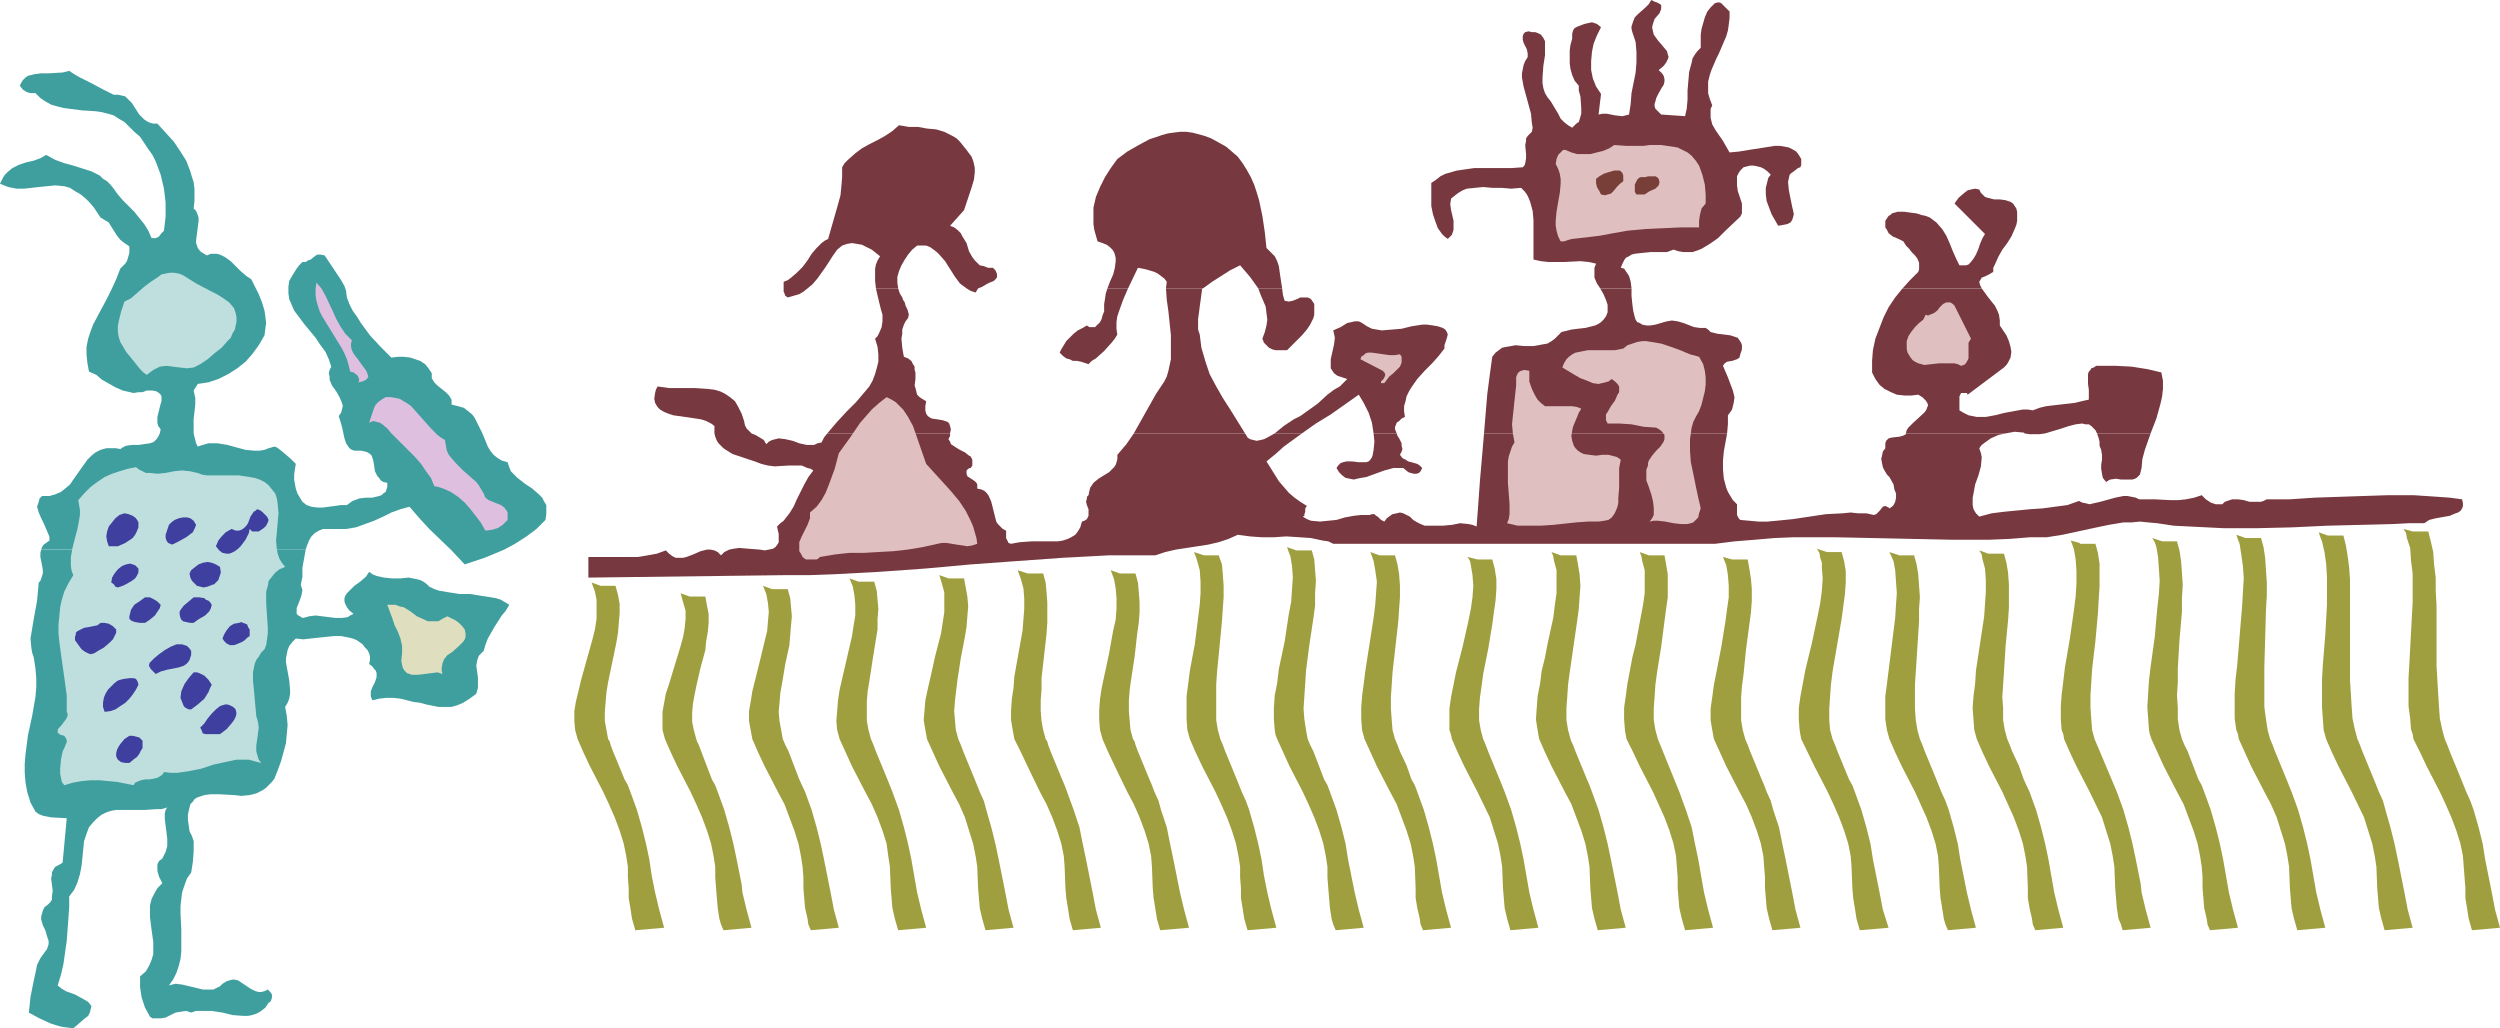 <?xml version="1.0" encoding="UTF-8" standalone="no"?>
<svg
   version="1.0"
   width="129.724mm"
   height="53.357mm"
   id="svg65"
   sodipodi:docname="Bar.wmf"
   xmlns:inkscape="http://www.inkscape.org/namespaces/inkscape"
   xmlns:sodipodi="http://sodipodi.sourceforge.net/DTD/sodipodi-0.dtd"
   xmlns="http://www.w3.org/2000/svg"
   xmlns:svg="http://www.w3.org/2000/svg">
  <sodipodi:namedview
     id="namedview65"
     pagecolor="#ffffff"
     bordercolor="#000000"
     borderopacity="0.25"
     inkscape:showpageshadow="2"
     inkscape:pageopacity="0.0"
     inkscape:pagecheckerboard="0"
     inkscape:deskcolor="#d1d1d1"
     inkscape:document-units="mm" />
  <defs
     id="defs1">
    <pattern
       id="WMFhbasepattern"
       patternUnits="userSpaceOnUse"
       width="6"
       height="6"
       x="0"
       y="0" />
  </defs>
  <path
     style="fill:#3f9f9f;fill-opacity:1;fill-rule:evenodd;stroke:none"
     d="m 84.194,115.052 -0.485,-0.485 -0.646,-0.485 -0.646,-0.323 -0.646,-0.162 -1.616,-0.323 -1.616,0.162 h -1.616 l -1.616,-0.162 -1.454,-0.323 -0.808,-0.323 -0.646,-0.485 -0.323,0.485 -0.323,0.485 -1.131,0.97 -1.131,0.808 -0.97,0.97 -0.485,0.485 -0.323,0.485 -0.162,0.485 v 0.646 l 0.162,0.485 0.323,0.646 0.485,0.646 0.808,0.646 -0.646,0.323 -0.485,0.323 -1.131,0.162 h -1.293 l -2.586,-0.323 -1.293,-0.162 -1.293,0.162 -0.485,0.162 -0.808,0.162 -0.485,-0.323 -0.323,-0.162 -0.323,-0.323 v -0.485 -0.646 l 0.323,-0.808 0.323,-0.808 0.323,-0.97 0.162,-0.97 -0.162,-0.485 -0.162,-0.485 0.323,-1.616 v -1.777 l 0.323,-1.777 0.323,-1.777 H 8.08 l -0.162,0.646 v 0.808 l 0.323,1.616 0.162,0.97 v 0.646 l -0.323,0.97 -0.162,0.485 -0.323,0.323 -0.162,1.777 -0.162,1.777 -0.646,3.555 -0.323,1.939 -0.323,1.939 0.162,1.777 0.162,0.97 0.323,0.97 0.323,2.101 0.162,1.939 v 1.777 l -0.162,1.939 -0.646,3.717 -0.808,3.717 -0.485,3.717 -0.162,1.939 v 1.777 l 0.162,1.939 0.323,1.777 0.646,2.101 0.97,1.777 0.646,0.485 0.808,0.323 1.616,0.323 3.07,0.162 -0.808,8.726 -0.808,0.485 -0.646,0.323 -0.323,0.485 -0.323,0.646 v 0.485 l -0.162,0.646 0.323,2.424 -0.162,1.131 v 0.646 l -0.323,0.485 -0.485,0.485 -0.646,0.485 -0.323,0.646 -0.162,0.646 -0.162,0.485 v 0.646 l 0.323,1.131 0.485,0.97 0.323,1.131 0.323,0.97 v 0.646 l -0.162,0.485 -0.162,0.485 -0.485,0.646 -0.808,1.131 -0.646,1.293 -0.323,1.616 -0.323,1.454 -0.646,3.232 -0.162,1.616 -0.162,1.454 2.101,1.131 2.101,0.97 0.97,0.323 1.131,0.323 1.131,0.162 1.293,0.162 1.131,-0.97 1.131,-0.97 0.646,-0.485 0.323,-0.646 0.162,-0.646 0.162,-0.646 -0.646,-0.808 -0.808,-0.485 -1.778,-0.97 -1.778,-0.646 -0.808,-0.485 -0.808,-0.646 0.646,-2.101 0.485,-2.101 0.323,-2.262 0.323,-2.262 0.323,-4.363 0.162,-2.262 v -2.101 l 0.485,-0.646 0.485,-0.646 0.646,-1.454 0.485,-1.616 0.323,-1.616 0.162,-1.616 0.162,-1.616 0.162,-1.616 0.485,-1.454 0.485,-1.293 0.808,-0.97 0.808,-0.808 0.808,-0.646 0.97,-0.485 0.97,-0.323 0.97,-0.162 h 1.131 3.394 1.131 l 2.262,-0.162 h 0.97 l 1.131,-0.323 -0.323,0.485 -0.162,0.646 v 1.131 l 0.162,1.293 0.323,2.585 v 1.454 l -0.323,1.131 -0.323,0.646 -0.323,0.646 -0.646,0.485 -0.323,0.646 v 0.646 0.646 l 0.323,1.131 0.323,0.646 0.323,0.646 -0.97,0.97 -0.646,1.131 -0.485,0.97 -0.323,1.293 v 1.131 1.131 l 0.323,2.585 0.323,2.262 v 1.293 1.131 l -0.323,1.131 -0.485,1.131 -0.646,1.131 -1.131,0.97 v 1.131 0.97 l 0.162,1.131 0.162,0.97 0.646,1.939 0.97,1.777 0.485,0.323 h 0.485 1.131 l 0.97,-0.162 0.97,-0.485 0.97,-0.485 0.97,-0.162 1.131,-0.162 0.485,0.162 0.485,0.162 0.97,-0.323 h 0.97 2.101 l 2.101,0.323 1.939,0.485 2.101,0.162 h 0.97 l 0.808,-0.162 0.97,-0.323 0.808,-0.485 0.808,-0.646 0.646,-0.97 0.323,-0.162 0.162,-0.323 0.162,-0.485 v -0.323 -0.323 l -0.323,-0.485 -0.162,-0.162 -0.323,-0.323 -0.646,0.323 -0.646,0.162 h -0.485 l -0.646,-0.162 -0.97,-0.485 -1.939,-1.293 -0.485,-0.323 -0.646,-0.162 h -0.485 l -0.646,0.162 -0.485,0.162 -0.808,0.485 -0.485,0.485 -0.646,0.323 -0.646,0.323 h -0.646 -1.454 l -1.293,-0.323 -2.747,-0.646 -1.293,-0.162 -0.646,0.162 -0.646,0.162 0.808,-1.131 0.646,-1.293 0.485,-1.454 0.323,-1.293 0.162,-1.454 v -1.454 -2.909 l -0.162,-3.07 v -1.454 l 0.162,-1.454 0.162,-1.293 0.485,-1.454 0.485,-1.293 0.808,-1.131 0.323,-2.101 0.162,-2.101 v -0.97 -0.97 l -0.323,-0.97 -0.485,-0.97 -0.162,-1.131 -0.162,-1.131 v -0.97 l 0.162,-0.808 0.162,-0.646 0.162,-0.646 0.485,-0.485 0.323,-0.485 0.485,-0.323 0.485,-0.162 0.97,-0.323 1.293,-0.162 h 1.454 l 3.07,0.162 1.454,0.162 1.616,-0.162 1.293,-0.323 1.293,-0.646 0.646,-0.485 0.485,-0.485 0.646,-0.646 0.485,-0.646 0.646,-1.616 0.646,-1.777 0.485,-1.777 0.485,-1.777 0.162,-1.777 0.162,-1.777 -0.162,-1.777 -0.323,-1.777 0.485,-0.808 0.323,-0.808 0.162,-0.97 v -0.808 l -0.162,-1.777 -0.323,-1.777 -0.323,-1.777 v -0.808 l 0.162,-0.808 0.162,-0.808 0.323,-0.808 0.646,-0.808 0.646,-0.646 1.454,0.162 1.454,-0.162 1.454,-0.162 1.616,-0.162 1.454,-0.162 h 1.454 l 1.616,0.323 0.646,0.162 0.808,0.323 1.131,0.808 0.485,0.646 0.485,0.485 0.323,0.646 0.162,0.646 v 0.646 l -0.162,0.808 0.646,0.485 0.323,0.485 0.323,0.323 0.162,0.485 v 0.808 l -0.323,0.97 -0.485,0.97 -0.323,0.808 v 0.97 l 0.162,0.485 0.162,0.323 1.293,-0.323 1.454,-0.162 h 1.293 l 1.454,0.162 2.586,0.646 1.293,0.162 1.131,0.323 2.424,0.485 h 1.293 1.293 l 1.131,-0.323 1.131,-0.485 1.293,-0.808 1.293,-0.97 0.323,-1.131 v -1.131 -0.97 l -0.162,-1.131 -0.162,-1.131 0.162,-0.97 0.162,-0.485 0.162,-0.485 0.485,-0.485 0.485,-0.485 0.323,-1.131 0.485,-1.293 0.646,-1.131 0.646,-1.131 1.454,-2.262 0.808,-0.97 0.646,-1.131 -0.808,-0.485 -0.808,-0.485 -0.97,-0.323 -0.97,-0.162 -2.101,-0.323 -1.939,-0.323 h -2.101 l -2.101,-0.323 -1.939,-0.323 -0.97,-0.323 z"
     id="path1" />
  <path
     style="fill:#3f9f9f;fill-opacity:1;fill-rule:evenodd;stroke:none"
     d="m 99.545,90.652 -1.131,-0.323 -0.808,-0.485 -0.808,-0.646 -0.646,-0.808 -0.485,-0.808 -0.323,-0.808 -0.808,-1.939 -0.97,-1.939 -0.485,-0.97 -0.485,-0.646 -0.808,-0.646 -0.808,-0.646 -1.131,-0.323 -1.293,-0.323 v -0.485 -0.485 l -0.485,-0.808 -0.646,-0.646 -0.808,-0.646 -0.808,-0.646 -0.646,-0.646 -0.485,-0.808 v -0.323 -0.646 l -0.646,-0.97 -0.646,-0.808 -0.97,-0.646 -0.97,-0.323 -0.97,-0.323 -1.293,-0.162 h -1.131 l -1.293,0.162 -2.101,-2.101 -2.101,-2.262 -1.778,-2.424 -0.808,-1.293 -0.808,-1.131 -0.646,-1.293 -0.485,-1.293 -0.162,-1.293 -0.323,-0.97 -0.646,-1.131 -0.646,-0.97 -1.293,-1.939 -1.293,-1.939 -0.808,-0.162 H 62.216 l -0.485,0.323 -0.808,0.646 -0.485,0.162 -0.485,0.323 h -0.646 l -0.646,0.646 -0.485,0.646 -0.808,1.293 -0.646,1.131 -0.162,1.131 v 1.293 l 0.162,1.131 0.485,1.131 0.485,1.131 0.97,1.293 0.97,1.293 2.262,2.747 0.97,1.454 0.97,1.293 0.646,1.454 0.485,1.454 -0.323,0.646 -0.162,0.646 0.162,0.646 v 0.646 l 0.485,1.131 0.808,1.131 0.646,1.131 0.485,1.131 0.162,0.646 -0.162,0.646 -0.162,0.646 -0.485,0.646 0.323,0.97 0.323,1.131 0.485,2.262 0.323,0.97 0.323,0.485 0.323,0.485 0.485,0.323 0.485,0.162 h 0.485 0.808 l 0.808,0.162 0.485,0.162 0.485,0.323 0.323,0.323 0.323,0.97 0.162,0.97 0.162,1.131 0.485,0.97 0.323,0.323 0.323,0.485 0.485,0.323 0.808,0.162 v 0.808 l -0.162,0.485 -0.162,0.485 -0.485,0.323 -0.323,0.323 -0.485,0.162 -1.293,0.323 h -1.293 l -1.293,0.162 -1.293,0.485 -0.485,0.323 -0.646,0.485 h -1.131 l -1.131,0.162 -2.424,0.323 H 62.216 l -1.131,-0.162 -0.97,-0.323 -0.808,-0.646 -0.485,-0.808 -0.485,-0.808 -0.323,-0.97 -0.162,-0.808 -0.162,-0.97 V 93.075 l 0.162,-1.131 0.162,-0.97 -0.97,-0.97 -1.131,-0.97 -0.97,-0.808 -0.646,-0.485 -0.485,-0.162 -1.131,0.323 -0.808,0.323 -0.97,0.162 H 49.934 L 48.157,88.228 46.379,87.743 44.602,87.258 42.662,86.935 h -0.97 -0.808 l -1.131,0.323 -0.97,0.323 -0.323,-0.646 -0.162,-0.646 -0.323,-1.293 v -1.454 -1.293 l 0.323,-2.909 v -1.293 l -0.323,-1.454 0.808,-1.293 2.101,-0.323 1.939,-0.646 1.939,-0.97 1.778,-1.131 1.616,-1.293 1.293,-1.454 1.293,-1.777 1.131,-1.939 0.162,-1.293 0.162,-1.131 -0.162,-1.293 -0.162,-1.131 -0.485,-1.616 -0.646,-1.616 -1.454,-2.909 -0.97,-0.646 -1.131,-0.97 -1.939,-1.939 -1.131,-0.808 -0.97,-0.485 -0.646,-0.162 h -0.646 -0.485 l -0.808,0.323 -0.808,-0.485 -0.485,-0.323 -0.485,-0.646 -0.162,-0.485 -0.162,-0.485 v -0.646 l 0.162,-1.131 0.162,-1.293 0.162,-1.293 v -0.646 l -0.162,-0.485 -0.323,-0.808 -0.485,-0.485 0.162,-1.454 V 38.135 37.004 l -0.162,-1.293 -0.323,-0.97 -0.323,-1.131 -0.808,-2.101 -1.131,-1.777 -1.293,-1.939 -1.616,-1.777 -1.616,-1.777 h -0.808 l -0.646,-0.162 -0.646,-0.323 -0.485,-0.323 -0.97,-0.97 -1.454,-2.262 -0.808,-0.808 -0.485,-0.485 -0.646,-0.162 -0.808,-0.162 H 22.301 L 20.038,17.452 17.938,16.321 15.675,15.189 14.544,14.543 13.574,13.897 12.282,14.22 9.534,14.381 H 8.08 l -1.293,0.162 -1.293,0.323 -0.485,0.323 -0.485,0.485 -0.323,0.485 -0.323,0.646 0.646,0.808 0.808,0.485 0.646,0.162 h 0.97 l 0.97,0.97 0.97,0.646 1.131,0.646 1.131,0.323 1.293,0.323 1.131,0.162 2.586,0.323 2.586,0.162 1.131,0.162 1.293,0.323 1.131,0.323 0.97,0.646 1.131,0.646 0.97,0.97 0.97,0.97 1.131,0.97 1.616,2.424 0.808,1.131 0.646,1.293 0.485,1.293 0.485,1.293 0.646,2.747 0.323,2.747 v 2.747 l -0.323,2.747 -0.485,0.485 -0.485,0.646 -0.646,0.323 h -0.323 -0.485 L 29.088,45.245 28.28,43.952 26.341,41.528 25.21,40.397 24.078,39.266 23.109,38.135 22.301,37.004 21.654,36.196 21.008,35.55 20.2,35.065 19.554,34.419 17.938,33.611 14.382,32.479 12.605,31.995 10.827,31.348 9.05,30.379 7.918,31.025 6.626,31.51 5.171,31.833 3.717,32.318 2.424,32.964 1.454,33.772 0.97,34.257 0.646,34.742 0.323,35.388 0,36.034 l 0.808,0.323 0.808,0.323 1.616,0.323 h 1.454 l 1.454,-0.162 1.454,-0.162 1.616,-0.162 1.616,-0.162 1.778,0.162 1.131,0.323 0.97,0.646 1.131,0.646 0.97,0.808 0.808,0.808 0.808,0.97 0.646,0.97 0.646,0.97 0.808,0.485 0.808,0.485 0.485,0.808 1.131,1.777 0.646,0.808 0.808,0.646 0.97,0.646 v 1.293 l -0.323,1.131 -0.162,0.485 -0.323,0.485 -0.485,0.485 -0.485,0.485 -0.808,2.101 -0.97,2.101 -0.97,1.939 -1.131,2.101 -1.454,2.747 -0.485,1.293 -0.485,1.454 -0.323,1.616 v 1.454 l 0.162,1.616 0.323,1.777 1.454,0.646 1.131,0.97 2.586,1.454 1.454,0.646 1.454,0.323 0.646,0.162 0.97,-0.162 h 0.808 l 0.808,-0.323 h 1.131 l 0.808,0.162 0.485,0.323 0.323,0.323 0.162,0.323 v 0.485 0.485 l -0.162,0.485 -0.323,1.293 -0.323,1.293 v 0.646 0.485 l 0.162,0.646 0.485,0.646 -0.162,0.808 -0.323,0.646 -0.323,0.485 -0.485,0.485 -0.323,0.162 -0.485,0.162 -1.131,0.162 -1.131,0.162 h -1.293 l -1.131,0.162 -0.646,0.323 -0.485,0.323 -0.808,-0.162 h -0.808 -1.131 l -1.131,0.323 -0.97,0.485 -0.808,0.646 -0.808,0.808 -2.747,3.878 -0.646,0.97 -0.97,0.808 -0.808,0.646 -1.131,0.485 -1.131,0.323 H 8.242 l -0.485,0.485 -0.162,0.646 -0.162,0.485 -0.162,0.485 0.323,1.131 0.485,1.131 0.485,0.97 0.485,1.131 0.485,1.131 0.162,0.485 v 0.646 l -0.646,0.485 -0.485,0.323 -0.323,0.485 -0.162,0.485 H 59.954 l 0.323,-0.97 0.323,-0.808 0.485,-0.808 0.646,-0.646 0.808,-0.485 0.808,-0.323 h 1.131 1.454 0.97 0.97 l 1.939,-0.323 1.778,-0.646 1.778,-0.646 1.778,-0.808 1.616,-0.808 1.778,-0.646 1.778,-0.485 1.939,2.262 1.939,2.101 4.202,4.04 2.747,2.909 3.878,-1.293 1.939,-0.808 1.939,-0.808 2.101,-1.131 2.262,-1.454 1.939,-1.454 1.778,-1.777 0.162,-1.131 v -0.97 -0.808 l -0.485,-0.808 -0.323,-0.646 -0.646,-0.646 -1.293,-1.131 -1.454,-0.97 -1.454,-1.131 -0.646,-0.646 -0.646,-0.646 -0.323,-0.808 z"
     id="path2" />
  <path
     style="fill:#bfdfdf;fill-opacity:1;fill-rule:evenodd;stroke:none"
     d="m 45.894,60.434 0.323,0.97 0.162,0.808 v 0.97 l -0.162,0.646 -0.162,0.808 -0.485,0.808 -0.323,0.808 -0.646,0.646 -1.131,1.293 -1.454,1.131 -1.293,1.131 -1.454,0.97 -0.646,0.323 -0.646,0.323 -1.293,0.162 -1.454,-0.162 -1.293,-0.162 -1.293,-0.162 -1.293,0.162 -0.646,0.323 -0.646,0.323 -0.646,0.485 -0.646,0.485 -0.646,-0.485 -0.646,-0.646 -1.293,-1.616 -1.454,-1.777 -1.131,-1.939 -0.323,-0.97 -0.162,-0.97 v -1.131 l 0.162,-0.97 0.485,-1.939 0.646,-1.939 1.293,-0.646 1.293,-1.131 1.293,-1.131 1.293,-0.97 1.454,-0.97 0.646,-0.485 0.808,-0.162 0.808,-0.162 h 0.808 l 0.97,0.162 0.808,0.323 1.293,0.808 1.293,0.808 2.747,1.454 1.293,0.646 1.293,0.808 1.131,0.808 z"
     id="path3" />
  <path
     style="fill:#dfbfdf;fill-opacity:1;fill-rule:evenodd;stroke:none"
     d="m 69.003,66.736 -0.162,0.646 v 0.646 l 0.162,0.646 0.323,0.646 0.97,1.293 0.808,1.131 0.485,0.646 0.323,0.485 0.162,0.485 0.162,0.485 -0.162,0.323 -0.323,0.323 -0.646,0.323 -0.808,0.162 0.162,-0.485 -0.162,-0.485 -0.162,-0.323 -0.162,-0.162 -0.646,-0.485 -0.646,-0.162 -0.323,-1.293 -0.323,-1.131 -0.485,-1.131 -0.485,-0.97 -1.293,-2.101 -1.293,-2.101 -1.293,-2.101 -0.485,-0.97 -0.323,-0.97 -0.323,-1.131 -0.162,-1.131 v -1.293 l 0.162,-1.131 0.97,1.131 0.808,1.454 1.454,3.07 0.646,1.454 0.808,1.454 0.97,1.454 z"
     id="path4" />
  <path
     style="fill:#dfbfdf;fill-opacity:1;fill-rule:evenodd;stroke:none"
     d="m 87.264,86.289 0.162,0.97 0.162,0.97 0.323,0.808 0.485,0.646 1.131,1.293 1.293,1.293 1.293,1.131 1.293,1.131 0.485,0.646 0.485,0.808 0.485,0.808 0.323,0.808 0.646,0.485 0.808,0.323 0.808,0.323 0.808,0.323 0.646,0.485 0.485,0.646 0.162,0.323 v 0.323 0.485 0.646 l -0.485,0.485 -0.485,0.485 -0.485,0.323 -0.485,0.323 -1.131,0.323 -1.293,0.162 -0.808,-1.454 -0.97,-1.293 -1.131,-1.454 -1.131,-1.293 -1.293,-1.131 -1.454,-0.97 -1.454,-0.646 -0.97,-0.323 -0.808,-0.162 -0.646,-1.616 -0.97,-1.293 -0.97,-1.454 -1.131,-1.293 -2.262,-2.262 -2.424,-2.424 -0.808,-0.97 -0.97,-0.808 -0.485,-0.323 -0.646,-0.162 -0.646,-0.162 -0.808,0.323 0.485,-1.454 0.485,-1.454 0.323,-0.646 0.485,-0.485 0.646,-0.485 0.808,-0.485 h 0.97 l 0.97,0.162 0.808,0.162 0.808,0.485 0.808,0.485 0.646,0.485 1.293,1.454 2.586,2.909 1.293,1.293 0.646,0.485 z"
     id="path5" />
  <path
     style="fill:#bfdfdf;fill-opacity:1;fill-rule:evenodd;stroke:none"
     d="m 38.784,92.752 0.808,0.323 0.97,0.162 h 2.101 4.202 l 2.101,0.323 0.97,0.162 0.97,0.323 0.97,0.485 0.808,0.646 0.646,0.808 0.646,0.808 0.323,0.97 0.162,1.131 0.162,1.777 -0.162,1.777 -0.162,1.939 -0.162,1.616 0.162,1.777 0.162,0.808 0.323,0.97 0.485,0.808 0.646,0.808 -1.131,0.485 -0.808,0.646 -0.646,0.808 -0.646,0.808 -0.162,0.97 -0.323,1.131 v 1.131 1.131 l 0.162,2.424 0.162,2.424 v 1.131 l -0.162,1.131 -0.162,1.131 -0.323,0.808 -0.646,0.646 -0.485,0.808 -0.485,0.646 -0.323,0.808 -0.323,1.616 v 1.616 l 0.162,1.616 0.162,1.777 0.162,1.777 0.162,1.777 0.323,1.131 0.162,1.131 -0.323,2.424 -0.162,1.131 v 1.131 l 0.323,1.131 0.162,0.485 0.485,0.646 -1.293,-0.323 -1.131,-0.323 h -1.131 -1.293 l -2.262,0.485 -2.262,0.485 -2.424,0.808 -2.424,0.485 -2.262,0.323 h -1.293 l -1.293,-0.162 -0.162,0.323 -0.323,0.323 -0.808,0.485 -0.646,0.162 -0.97,0.162 h -0.808 l -0.808,0.162 -0.808,0.323 -0.323,0.162 -0.323,0.485 -3.232,-0.646 -1.778,-0.162 -1.616,-0.162 H 17.776 l -1.778,0.162 -1.778,0.323 -1.616,0.485 -0.485,-0.646 -0.162,-0.808 -0.162,-0.808 v -0.97 l 0.162,-1.777 0.323,-1.616 0.323,-0.646 0.323,-0.808 0.162,-0.323 v -0.485 l -0.162,-0.323 -0.323,-0.485 -0.646,-0.162 -0.323,-0.162 -0.323,-0.323 v -0.162 -0.323 l 0.162,-0.323 0.485,-0.485 0.97,-1.293 0.323,-0.646 v -0.485 l -0.162,-0.323 v -1.616 -1.616 l -0.485,-3.555 -0.485,-3.393 -0.485,-3.555 -0.162,-1.616 v -1.777 l 0.162,-1.616 0.162,-1.777 0.323,-1.454 0.485,-1.616 0.808,-1.616 0.97,-1.616 -0.323,-0.808 -0.162,-0.97 v -0.97 -0.808 l 0.323,-1.777 0.485,-1.939 0.485,-1.777 0.323,-1.777 0.162,-0.97 v -0.97 l -0.162,-0.97 -0.162,-0.97 1.131,-1.293 1.293,-1.293 1.293,-0.97 1.454,-0.97 1.454,-0.646 1.454,-0.485 1.616,-0.485 1.616,-0.323 0.646,0.485 0.646,0.323 0.646,0.323 h 0.808 l 1.454,0.162 1.616,-0.162 1.616,-0.323 1.616,-0.162 1.616,0.162 0.646,0.162 z"
     id="path6" />
  <path
     style="fill:#dfdfbf;fill-opacity:1;fill-rule:evenodd;stroke:none"
     d="m 87.749,120.869 1.616,0.808 0.646,0.485 0.646,0.646 0.485,0.646 0.162,0.808 v 0.323 0.323 l -0.162,0.485 -0.323,0.485 -0.808,0.808 -1.454,1.293 -0.808,0.485 -0.646,0.808 -0.323,0.808 -0.162,0.97 v 0.485 l 0.162,0.646 -0.485,-0.162 -0.485,-0.162 -1.293,0.162 -1.293,0.162 -1.293,0.162 h -1.131 l -0.485,-0.162 -0.485,-0.162 -0.485,-0.485 -0.323,-0.485 -0.162,-0.646 -0.162,-0.808 0.162,-1.454 v -1.454 l -0.323,-1.454 -0.485,-1.293 -0.646,-1.293 -0.485,-1.454 -0.485,-1.293 -0.485,-1.293 h 0.808 0.808 l 0.808,0.323 0.808,0.162 1.293,0.808 1.293,0.97 1.454,0.646 0.646,0.323 h 0.646 0.808 0.646 l 0.808,-0.485 z"
     id="path7" />
  <path
     style="fill:#3f3f9f;fill-opacity:1;fill-rule:evenodd;stroke:none"
     d="m 52.682,101.963 -0.162,0.485 -0.323,0.646 -0.485,0.485 -0.485,0.323 -0.485,0.323 h -0.646 -0.646 l -0.485,-0.485 -0.162,0.808 -0.323,0.646 -0.323,0.646 -0.485,0.646 -0.485,0.646 -0.485,0.485 -0.646,0.485 -0.646,0.323 -0.485,0.162 H 44.44 l -0.808,-0.162 -0.646,-0.485 -0.646,-0.808 0.485,-1.131 0.646,-0.808 0.808,-0.808 1.131,-0.646 0.808,0.323 h 0.646 l 0.485,-0.162 0.485,-0.323 0.485,-0.485 0.323,-0.485 0.485,-1.293 0.323,-0.485 0.323,-0.485 0.323,-0.162 0.323,-0.323 0.485,0.162 0.485,0.323 0.323,0.323 0.323,0.323 0.323,0.323 z"
     id="path8" />
  <path
     style="fill:#3f3f9f;fill-opacity:1;fill-rule:evenodd;stroke:none"
     d="m 27.149,102.448 v 0.97 l -0.323,0.808 -0.323,0.646 -0.485,0.646 -1.454,0.97 -1.454,0.646 h -1.778 l -0.323,-0.97 -0.162,-0.97 0.162,-0.97 0.323,-0.97 0.646,-0.808 0.646,-0.808 0.808,-0.646 0.97,-0.323 0.808,0.162 0.808,0.323 0.646,0.485 0.323,0.485 z"
     id="path9" />
  <path
     style="fill:#3f3f9f;fill-opacity:1;fill-rule:evenodd;stroke:none"
     d="m 38.461,102.932 -0.323,0.808 -0.323,0.646 -0.646,0.485 -0.646,0.485 -1.454,0.808 -1.293,0.646 -0.808,-0.323 -0.323,-0.485 -0.162,-0.485 v -0.646 l 0.323,-0.97 0.323,-0.97 0.485,-0.485 0.646,-0.485 0.808,-0.323 0.808,-0.162 h 0.808 l 0.646,0.162 0.646,0.485 z"
     id="path10" />
  <path
     style="fill:#3f3f9f;fill-opacity:1;fill-rule:evenodd;stroke:none"
     d="m 27.149,111.497 v 0.808 l -0.323,0.646 -0.323,0.485 -0.646,0.485 -1.131,0.646 -0.646,0.323 -0.485,0.162 -0.485,0.162 -0.485,-0.162 -0.323,-0.485 -0.485,-0.323 0.162,-0.97 0.485,-0.808 0.646,-0.808 0.808,-0.646 0.808,-0.323 0.808,-0.162 0.485,0.162 0.485,0.162 0.323,0.323 z"
     id="path11" />
  <path
     style="fill:#3f3f9f;fill-opacity:1;fill-rule:evenodd;stroke:none"
     d="m 43.147,111.173 0.162,1.131 -0.162,0.485 -0.162,0.485 -0.162,0.485 -0.485,0.485 -0.323,0.323 -0.485,0.162 -0.808,0.323 -0.808,0.162 -0.646,-0.162 -0.646,-0.162 -0.485,-0.485 -0.485,-0.485 -0.323,-0.646 -0.162,-0.808 0.323,-0.646 0.808,-0.646 0.646,-0.485 0.808,-0.323 0.97,-0.162 0.808,0.162 0.808,0.323 z"
     id="path12" />
  <path
     style="fill:#3f3f9f;fill-opacity:1;fill-rule:evenodd;stroke:none"
     d="m 31.512,118.606 -0.162,0.646 -0.323,0.485 -0.646,0.97 -0.97,0.808 -0.97,0.646 h -0.97 l -0.97,-0.162 -0.485,-0.162 -0.323,-0.162 -0.323,-0.323 v -0.485 l 0.162,-0.646 0.162,-0.646 0.323,-0.485 0.323,-0.485 0.97,-0.646 1.131,-0.808 h 0.97 l 0.646,0.323 0.808,0.485 z"
     id="path13" />
  <path
     style="fill:#3f3f9f;fill-opacity:1;fill-rule:evenodd;stroke:none"
     d="m 41.531,118.606 -0.162,0.646 -0.323,0.646 -0.323,0.323 -0.485,0.485 -1.131,0.646 -0.485,0.323 -0.646,0.485 h -0.646 l -0.808,-0.162 -0.646,-0.162 -0.323,-0.323 -0.162,-0.323 -0.162,-0.646 v -0.646 l 0.323,-0.485 0.485,-0.646 0.97,-0.808 0.97,-0.808 h 1.131 l 0.97,0.162 0.323,0.323 0.485,0.162 0.323,0.323 z"
     id="path14" />
  <path
     style="fill:#3f3f9f;fill-opacity:1;fill-rule:evenodd;stroke:none"
     d="m 22.786,123.454 v 0.646 l -0.323,0.646 -0.323,0.646 -0.646,0.646 -1.131,0.97 -1.131,0.646 -0.808,0.485 -0.646,0.162 -0.485,-0.162 -0.646,-0.323 -0.646,-0.485 -0.485,-0.646 -0.808,-1.131 v -0.646 l 0.162,-0.485 v -0.323 l 0.323,-0.323 0.646,-0.323 0.646,-0.323 0.97,-0.162 0.808,-0.162 0.808,-0.162 0.646,-0.485 h 0.808 l 0.808,0.162 0.808,0.485 z"
     id="path15" />
  <path
     style="fill:#3f3f9f;fill-opacity:1;fill-rule:evenodd;stroke:none"
     d="m 48.965,123.454 v 0.646 0.646 l -0.485,0.323 -0.485,0.485 -0.485,0.323 -1.131,0.485 -0.485,0.162 h -0.485 -0.323 l -0.646,-0.323 -0.485,-0.485 -0.323,-0.485 0.323,-0.808 0.485,-0.808 0.646,-0.808 0.808,-0.485 0.97,-0.162 0.485,-0.162 0.323,0.162 0.485,0.162 0.323,0.162 0.162,0.485 z"
     id="path16" />
  <path
     style="fill:#3f3f9f;fill-opacity:1;fill-rule:evenodd;stroke:none"
     d="m 37.491,127.656 v 0.808 l -0.162,0.485 -0.162,0.485 -0.323,0.485 -0.323,0.323 -0.485,0.323 -0.97,0.323 -2.424,0.485 -1.131,0.323 -0.97,0.485 -0.485,-0.485 -0.485,-0.485 -0.162,-0.323 -0.162,-0.162 v -0.485 l 0.162,-0.323 0.808,-0.808 0.97,-0.808 1.131,-0.808 1.131,-0.646 1.131,-0.485 h 0.646 0.485 l 0.485,0.162 0.485,0.162 0.485,0.485 z"
     id="path17" />
  <path
     style="fill:#3f3f9f;fill-opacity:1;fill-rule:evenodd;stroke:none"
     d="m 41.531,134.281 -0.323,0.646 -0.323,0.808 -0.808,1.293 -1.293,1.131 -0.646,0.485 -0.646,0.485 h -0.485 l -0.323,-0.162 -0.323,-0.162 -0.323,-0.323 -0.646,-1.616 0.162,-1.293 0.646,-1.454 0.808,-1.131 0.97,-1.131 h 0.646 l 0.485,0.162 0.97,0.485 0.808,0.808 0.323,0.485 z"
     id="path18" />
  <path
     style="fill:#3f3f9f;fill-opacity:1;fill-rule:evenodd;stroke:none"
     d="m 27.149,134.281 -0.485,0.97 -0.646,0.97 -0.646,0.808 -0.808,0.808 -0.97,0.646 -0.97,0.646 -0.97,0.323 -1.131,0.162 -0.323,-0.97 v -0.808 l 0.162,-0.97 0.323,-0.808 0.485,-0.808 0.646,-0.646 0.646,-0.646 0.646,-0.485 0.485,-0.162 0.646,-0.162 1.293,-0.162 h 0.646 l 0.485,0.162 0.323,0.485 z"
     id="path19" />
  <path
     style="fill:#3f3f9f;fill-opacity:1;fill-rule:evenodd;stroke:none"
     d="m 46.218,139.128 0.162,0.808 -0.162,0.646 -0.323,0.646 -0.485,0.646 -0.97,1.131 -1.293,0.97 h -0.485 -0.646 -1.131 -0.646 l -0.485,-0.162 -0.162,-0.485 -0.162,-0.323 -0.162,-0.323 0.808,-0.808 0.646,-0.97 0.808,-0.97 0.808,-0.808 0.808,-0.646 0.485,-0.162 0.485,-0.162 h 0.485 l 0.485,0.162 0.646,0.323 z"
     id="path20" />
  <path
     style="fill:#3f3f9f;fill-opacity:1;fill-rule:evenodd;stroke:none"
     d="m 27.957,145.269 v 0.646 0.808 l -0.323,0.485 -0.323,0.646 -0.485,0.646 -0.485,0.323 -0.97,0.808 h -0.808 l -0.808,-0.162 -0.646,-0.485 -0.162,-0.323 -0.162,-0.323 v -0.646 l 0.162,-0.646 0.323,-0.646 0.323,-0.485 0.808,-0.97 0.97,-0.646 h 0.646 l 0.646,0.162 0.646,0.162 0.323,0.323 z"
     id="path21" />
  <path
     style="fill:#9f9f3f;fill-opacity:1;fill-rule:evenodd;stroke:none"
     d="m 130.249,181.949 -0.97,-3.555 -0.808,-3.393 -0.323,-1.616 -0.323,-1.616 -0.485,-3.232 -0.646,-3.07 -0.808,-3.232 -0.97,-3.393 -0.646,-1.777 -0.646,-1.777 -0.485,-1.293 -0.646,-1.131 -2.262,-5.494 -0.485,-1.293 -0.162,-0.646 -0.323,-0.485 -0.323,-1.777 -0.323,-1.777 v -1.777 l 0.162,-1.939 0.162,-1.939 0.323,-1.939 1.616,-7.756 0.323,-1.939 0.162,-1.939 0.162,-1.939 v -1.777 l -0.323,-1.777 -0.485,-1.777 h -2.909 l -1.778,-0.646 0.646,1.777 0.323,1.616 v 1.939 1.777 l -0.323,2.101 -0.485,1.939 -1.131,4.04 -1.131,4.04 -0.485,2.101 -0.485,1.939 -0.323,1.939 v 1.939 l 0.162,1.777 0.485,1.777 1.131,2.585 1.293,2.747 2.586,5.009 1.131,2.424 1.131,2.585 0.97,2.585 0.808,2.585 0.485,2.424 0.323,2.101 v 2.101 l 0.162,2.101 v 1.939 l 0.323,1.939 0.323,2.101 0.323,1.131 0.323,1.131 z"
     id="path22" />
  <path
     style="fill:#9f9f3f;fill-opacity:1;fill-rule:evenodd;stroke:none"
     d="m 147.379,181.949 -0.97,-3.555 -0.808,-3.393 -0.162,-1.616 -0.323,-1.616 -0.646,-3.232 -0.646,-3.07 -0.808,-3.232 -0.97,-3.393 -0.646,-1.777 -0.646,-1.777 -0.485,-1.293 -0.646,-1.131 -2.101,-5.494 -0.485,-1.293 -0.323,-0.646 -0.162,-0.485 -0.485,-1.777 -0.323,-1.616 v -1.777 l 0.162,-1.777 0.323,-1.777 0.323,-1.616 0.808,-3.555 0.97,-3.555 0.162,-1.777 0.323,-1.777 0.162,-1.777 v -1.777 l -0.323,-1.616 -0.323,-1.777 h -3.07 l -1.778,-0.646 0.485,1.777 0.485,1.616 v 1.616 l -0.162,1.777 -0.323,1.777 -0.485,1.777 -1.131,3.717 -1.131,3.717 -0.646,1.939 -0.323,1.777 -0.323,1.777 v 1.777 1.777 l 0.485,1.777 1.131,2.585 1.293,2.747 2.586,5.009 1.131,2.424 1.131,2.585 0.97,2.585 0.808,2.585 0.485,2.424 0.323,2.101 v 2.101 l 0.162,2.101 0.162,1.939 0.162,1.939 0.323,2.101 0.323,1.131 0.485,1.131 z"
     id="path23" />
  <path
     style="fill:#9f9f3f;fill-opacity:1;fill-rule:evenodd;stroke:none"
     d="m 164.509,181.949 -0.97,-3.555 -0.646,-3.393 -0.323,-1.616 -0.323,-1.616 -0.646,-3.232 -0.646,-3.07 -0.808,-3.232 -0.97,-3.393 -0.646,-1.777 -0.646,-1.777 -1.131,-2.424 -2.101,-5.494 -0.646,-1.293 -0.485,-1.131 -0.323,-1.777 -0.323,-1.777 -0.162,-1.777 0.162,-1.777 0.162,-1.939 0.323,-1.777 0.646,-3.878 0.808,-3.717 0.162,-1.939 0.162,-1.939 0.162,-1.777 -0.162,-1.777 -0.162,-1.777 -0.485,-1.777 h -3.07 l -1.778,-0.646 0.646,1.616 0.323,1.777 0.162,1.777 -0.162,1.777 -0.162,1.939 -0.485,1.939 -0.97,4.04 -0.97,3.878 -0.485,1.939 -0.323,2.101 -0.323,1.777 v 1.939 l 0.323,1.777 0.323,1.777 1.131,2.585 1.293,2.747 2.586,5.009 1.293,2.424 0.97,2.585 0.97,2.585 0.808,2.585 0.485,2.424 0.323,2.101 0.162,2.101 v 2.101 l 0.162,1.939 0.162,1.939 0.485,2.101 0.162,1.131 0.485,1.131 z"
     id="path24" />
  <path
     style="fill:#9f9f3f;fill-opacity:1;fill-rule:evenodd;stroke:none"
     d="m 181.638,181.949 -0.97,-3.555 -0.808,-3.393 -1.131,-6.464 -0.646,-3.07 -0.808,-3.232 -0.97,-3.393 -0.646,-1.777 -0.646,-1.777 -0.97,-2.424 -2.262,-5.494 -0.485,-1.293 -0.485,-1.131 -0.485,-1.777 -0.323,-1.777 v -1.939 -1.939 l 0.162,-1.939 0.323,-1.939 0.646,-4.201 0.646,-4.04 0.323,-1.939 v -2.101 l 0.162,-1.939 -0.162,-1.777 -0.162,-1.777 -0.485,-1.777 h -3.07 l -1.778,-0.646 0.646,1.616 0.323,1.777 0.162,1.777 v 2.101 l -0.323,1.939 -0.323,2.101 -0.97,4.201 -0.97,4.201 -0.485,2.101 -0.323,2.101 -0.162,2.101 -0.162,1.939 0.162,1.777 0.485,1.777 2.424,5.332 2.586,5.009 1.293,2.424 1.131,2.585 0.97,2.585 0.808,2.585 0.323,2.424 0.323,2.101 0.162,4.201 0.162,1.939 0.162,1.939 0.485,2.101 0.323,1.131 0.323,1.131 z"
     id="path25" />
  <path
     style="fill:#9f9f3f;fill-opacity:1;fill-rule:evenodd;stroke:none"
     d="m 198.768,181.949 -0.97,-3.555 -0.646,-3.393 -1.293,-6.464 -0.646,-3.07 -0.808,-3.232 -0.97,-3.393 -0.485,-1.777 -0.808,-1.777 -0.97,-2.424 -1.131,-2.747 -1.131,-2.747 -0.485,-1.293 -0.485,-1.131 -0.485,-1.777 -0.162,-1.777 -0.162,-1.939 0.162,-2.101 0.485,-4.04 0.646,-4.201 0.808,-4.201 0.323,-1.939 0.162,-2.101 0.162,-1.939 -0.162,-1.939 -0.323,-1.777 -0.323,-1.777 h -3.07 l -1.778,-0.646 0.485,1.616 0.485,1.777 v 1.939 1.939 l -0.323,2.101 -0.323,2.101 -1.131,4.363 -0.97,4.363 -0.485,2.101 -0.485,2.262 -0.162,1.939 -0.162,1.939 0.323,1.939 0.323,1.777 2.424,5.332 2.586,5.009 1.293,2.424 1.131,2.585 0.808,2.585 0.808,2.585 0.485,2.424 0.323,2.101 0.162,4.201 0.162,1.939 0.162,1.939 0.485,2.101 0.323,1.131 0.323,1.131 z"
     id="path26" />
  <path
     style="fill:#9f9f3f;fill-opacity:1;fill-rule:evenodd;stroke:none"
     d="m 215.897,181.949 -0.97,-3.555 -0.646,-3.393 -0.323,-1.616 -0.323,-1.616 -0.646,-3.232 -0.646,-3.07 -0.646,-3.232 -1.131,-3.393 -0.646,-1.777 -0.646,-1.777 -0.485,-1.293 -0.485,-1.131 -2.262,-5.494 -0.485,-1.293 -0.162,-0.646 -0.323,-0.485 -0.485,-1.777 -0.323,-1.777 -0.162,-1.939 v -2.101 l 0.162,-2.101 v -2.262 l 0.97,-8.564 0.162,-2.262 v -2.101 -1.939 l -0.162,-2.101 -0.162,-1.777 -0.485,-1.777 h -3.07 l -1.939,-0.646 0.646,1.777 0.485,1.777 0.162,1.939 v 2.101 l -0.162,2.101 -0.162,2.101 -0.808,4.524 -0.808,4.524 -0.162,2.262 -0.323,2.101 -0.162,2.262 v 1.939 l 0.323,1.939 0.323,1.777 1.293,2.585 1.293,2.747 2.424,5.009 1.293,2.424 1.131,2.585 0.97,2.585 0.808,2.585 0.485,2.424 0.162,2.101 0.162,4.201 0.162,1.939 0.323,1.939 0.323,2.101 0.323,1.131 0.323,1.131 z"
     id="path27" />
  <path
     style="fill:#9f9f3f;fill-opacity:1;fill-rule:evenodd;stroke:none"
     d="m 233.189,181.949 -0.97,-3.555 -0.808,-3.393 -0.323,-1.616 -0.323,-1.616 -0.646,-3.232 -0.646,-3.07 -0.646,-3.232 -1.131,-3.393 -0.485,-1.777 -0.808,-1.777 -0.485,-1.293 -0.485,-1.131 -2.262,-5.494 -0.485,-1.293 -0.162,-0.646 -0.323,-0.485 -0.485,-1.777 -0.162,-1.777 -0.162,-1.939 v -2.101 l 0.162,-2.101 0.323,-2.262 0.646,-4.201 0.485,-4.363 0.323,-2.262 0.162,-2.101 v -1.939 l -0.162,-2.101 -0.162,-1.777 -0.485,-1.777 h -3.07 l -1.778,-0.646 0.646,1.777 0.323,1.777 0.162,1.939 v 2.101 l -0.162,2.101 -0.485,2.101 -0.808,4.524 -0.97,4.524 -0.485,2.262 -0.323,2.101 -0.162,2.262 v 1.939 l 0.162,1.939 0.485,1.777 1.131,2.585 1.293,2.747 2.424,5.009 1.293,2.424 1.131,2.585 0.97,2.585 0.808,2.585 0.485,2.424 0.162,2.101 0.162,4.201 0.162,1.939 0.323,1.939 0.323,2.101 0.323,1.131 0.323,1.131 z"
     id="path28" />
  <path
     style="fill:#9f9f3f;fill-opacity:1;fill-rule:evenodd;stroke:none"
     d="m 250.318,181.949 -0.97,-3.555 -0.808,-3.393 -0.323,-1.616 -0.323,-1.616 -0.485,-3.232 -0.646,-3.07 -0.808,-3.232 -0.97,-3.393 -0.646,-1.777 -0.808,-1.777 -0.97,-2.424 -2.262,-5.494 -0.485,-1.293 -0.485,-1.131 -0.485,-1.777 -0.323,-1.939 v -2.262 -2.262 -2.424 l 0.162,-2.424 0.97,-10.019 0.162,-2.424 0.162,-2.262 v -2.262 l -0.162,-2.262 -0.162,-1.939 -0.646,-1.777 h -2.909 l -1.939,-0.646 0.323,0.808 0.323,0.97 0.485,1.777 0.162,2.262 v 2.262 l -0.162,2.262 -0.323,2.585 -0.646,5.171 -0.97,5.171 -0.323,2.585 -0.323,2.424 v 2.262 2.262 l 0.162,2.101 0.485,1.777 1.131,2.585 1.293,2.747 2.586,5.009 1.131,2.424 1.131,2.585 0.97,2.585 0.808,2.585 0.485,2.424 0.323,2.101 v 2.101 l 0.162,2.101 v 1.939 l 0.323,1.939 0.323,2.101 0.323,1.131 0.323,1.131 z"
     id="path29" />
  <path
     style="fill:#9f9f3f;fill-opacity:1;fill-rule:evenodd;stroke:none"
     d="m 267.448,181.949 -0.97,-3.555 -0.808,-3.393 -1.293,-6.464 -0.485,-3.07 -0.808,-3.232 -0.97,-3.393 -0.646,-1.777 -0.646,-1.777 -0.485,-1.293 -0.646,-1.131 -2.101,-5.494 -0.646,-1.293 -0.485,-1.131 -0.323,-1.777 -0.323,-2.101 -0.162,-2.101 0.162,-2.424 0.162,-2.424 0.162,-2.585 0.646,-5.009 0.808,-5.332 0.323,-2.424 v -2.424 l 0.162,-2.424 -0.162,-2.101 -0.162,-2.101 -0.485,-1.777 h -3.07 l -1.778,-0.646 0.323,0.97 0.323,0.808 0.323,1.939 0.162,2.262 -0.162,2.262 -0.162,2.424 -0.485,2.585 -0.808,5.332 -1.131,5.332 -0.323,2.747 -0.485,2.424 -0.162,2.424 v 2.262 l 0.162,2.101 0.162,0.97 0.323,0.808 2.424,5.332 2.586,5.009 1.131,2.424 1.131,2.585 0.97,2.585 0.808,2.585 0.485,2.424 0.323,2.101 v 2.101 l 0.162,2.101 0.162,1.939 0.162,1.939 0.323,2.101 0.323,1.131 0.485,1.131 z"
     id="path30" />
  <path
     style="fill:#9f9f3f;fill-opacity:1;fill-rule:evenodd;stroke:none"
     d="m 284.577,181.949 -0.97,-3.555 -0.808,-3.393 -1.131,-6.464 -0.646,-3.07 -0.808,-3.232 -0.97,-3.393 -0.646,-1.777 -0.646,-1.777 -0.485,-1.293 -0.646,-1.131 -0.97,-2.747 -1.293,-2.747 -0.485,-1.293 -0.485,-1.131 -0.485,-1.777 -0.162,-1.939 -0.162,-2.262 v -2.262 l 0.162,-2.424 0.162,-2.424 1.131,-10.019 0.162,-2.424 0.162,-2.262 v -2.262 l -0.162,-2.262 -0.323,-1.939 -0.485,-1.777 h -3.07 l -1.778,-0.646 0.323,0.808 0.323,0.97 0.323,1.777 0.323,2.262 -0.162,2.262 -0.162,2.262 -0.323,2.585 -0.808,5.171 -0.808,5.171 -0.323,2.585 -0.323,2.424 -0.162,2.262 v 2.262 l 0.162,2.101 0.485,1.777 2.424,5.332 2.586,5.009 1.293,2.424 0.97,2.585 0.97,2.585 0.808,2.585 0.485,2.424 0.323,2.101 0.162,4.201 v 1.939 l 0.323,1.939 0.485,2.101 0.162,1.131 0.485,1.131 z"
     id="path31" />
  <path
     style="fill:#9f9f3f;fill-opacity:1;fill-rule:evenodd;stroke:none"
     d="m 301.707,181.949 -0.97,-3.555 -0.808,-3.393 -1.131,-6.464 -0.646,-3.07 -0.808,-3.232 -0.97,-3.393 -0.646,-1.777 -0.646,-1.777 -0.97,-2.424 -1.131,-2.747 -1.131,-2.747 -0.485,-1.293 -0.485,-1.131 -0.485,-1.777 -0.323,-1.939 v -2.101 l 0.162,-2.262 0.323,-2.262 0.323,-2.424 0.97,-4.848 0.808,-4.848 0.323,-2.424 0.323,-2.262 0.162,-2.262 v -1.939 l -0.323,-2.101 -0.485,-1.777 h -2.909 l -1.939,-0.485 0.485,0.808 0.162,0.808 0.323,1.939 0.162,2.101 -0.162,2.262 -0.323,2.262 -0.485,2.424 -1.131,5.009 -1.293,5.009 -0.485,2.424 -0.485,2.424 -0.323,2.262 v 2.262 1.939 l 0.323,0.97 0.162,0.808 1.131,2.585 1.293,2.747 2.586,5.009 2.424,5.009 0.808,2.585 0.808,2.585 0.485,2.424 0.323,2.101 0.162,4.201 0.162,1.939 0.162,1.939 0.485,2.101 0.323,1.131 0.323,1.131 z"
     id="path32" />
  <path
     style="fill:#9f9f3f;fill-opacity:1;fill-rule:evenodd;stroke:none"
     d="m 318.836,181.949 -0.97,-3.555 -0.646,-3.393 -0.323,-1.616 -0.323,-1.616 -0.646,-3.232 -0.646,-3.07 -0.808,-3.232 -0.97,-3.393 -0.646,-1.777 -0.646,-1.777 -0.485,-1.293 -0.485,-1.131 -2.262,-5.494 -0.485,-1.293 -0.323,-0.646 -0.162,-0.485 -0.485,-1.777 -0.323,-1.939 v -2.262 l 0.162,-2.262 0.162,-2.424 0.323,-2.424 1.454,-10.019 0.323,-2.424 0.162,-2.262 0.162,-2.262 -0.162,-2.262 -0.323,-1.939 -0.323,-1.777 h -3.07 l -1.778,-0.646 0.323,0.808 0.162,0.97 0.485,1.777 v 2.262 2.262 l -0.323,2.262 -0.323,2.585 -1.131,5.171 -0.485,2.585 -0.646,2.585 -0.323,2.585 -0.485,2.424 -0.162,2.262 -0.162,2.262 0.323,2.101 0.162,0.97 0.162,0.808 1.131,2.585 1.293,2.747 2.586,5.009 1.293,2.424 0.97,2.585 0.97,2.585 0.808,2.585 0.485,2.424 0.323,2.101 0.162,4.201 0.162,1.939 0.162,1.939 0.485,2.101 0.323,1.131 0.323,1.131 z"
     id="path33" />
  <path
     style="fill:#9f9f3f;fill-opacity:1;fill-rule:evenodd;stroke:none"
     d="m 335.966,181.949 -0.97,-3.555 -0.808,-3.393 -1.131,-6.464 -0.646,-3.07 -0.646,-3.232 -1.131,-3.393 -0.646,-1.777 -0.646,-1.777 -4.202,-10.342 -0.485,-1.777 -0.323,-1.939 v -2.262 l 0.162,-2.262 0.162,-2.424 0.323,-2.424 0.808,-5.009 0.646,-5.009 0.323,-2.424 0.323,-2.262 v -2.262 -2.262 l -0.323,-1.939 -0.323,-1.777 h -3.07 l -1.778,-0.646 0.323,0.808 0.162,0.97 0.485,1.777 v 2.262 2.262 l -0.323,2.262 -0.485,2.585 -0.97,5.171 -0.646,2.585 -0.485,2.585 -0.485,2.585 -0.323,2.424 -0.323,2.262 v 2.262 l 0.162,2.101 0.162,0.97 0.162,0.808 1.293,2.585 1.293,2.747 2.586,5.009 2.262,5.009 0.97,2.585 0.808,2.585 0.485,2.424 0.162,2.101 0.162,2.101 v 2.101 l 0.162,1.939 0.162,1.939 0.485,2.101 0.323,1.131 0.323,1.131 z"
     id="path34" />
  <path
     style="fill:#9f9f3f;fill-opacity:1;fill-rule:evenodd;stroke:none"
     d="m 353.096,181.949 -0.97,-3.555 -0.646,-3.393 -1.293,-6.464 -0.646,-3.07 -0.646,-3.232 -1.131,-3.393 -0.485,-1.777 -0.808,-1.777 -0.485,-1.293 -0.485,-1.131 -2.262,-5.494 -0.485,-1.293 -0.485,-1.131 -0.485,-1.777 -0.323,-1.939 v -2.101 -2.262 l 0.162,-2.262 0.323,-2.424 0.485,-4.848 0.646,-4.848 0.323,-2.424 0.162,-2.262 v -2.262 l -0.162,-1.939 -0.323,-2.101 -0.323,-1.777 h -3.07 l -1.778,-0.485 0.323,0.808 0.323,0.808 0.323,1.939 0.162,2.101 v 2.262 l -0.323,2.262 -0.323,2.424 -0.808,5.009 -0.97,5.009 -0.485,2.424 -0.323,2.424 -0.323,2.262 v 2.262 l 0.323,1.939 0.323,1.777 2.424,5.332 2.586,5.009 1.293,2.424 1.131,2.585 0.97,2.585 0.808,2.585 0.485,2.424 0.162,2.101 0.162,2.101 v 2.101 l 0.162,1.939 0.162,1.939 0.485,2.101 0.323,1.131 0.323,1.131 z"
     id="path35" />
  <path
     style="fill:#9f9f3f;fill-opacity:1;fill-rule:evenodd;stroke:none"
     d="m 370.387,181.949 -1.131,-3.555 -0.646,-3.393 -1.293,-6.464 -0.485,-3.07 -0.808,-3.232 -0.97,-3.393 -0.646,-1.777 -0.646,-1.777 -0.485,-1.293 -0.646,-1.131 -1.131,-2.747 -1.131,-2.747 -0.485,-1.293 -0.485,-1.131 -0.485,-1.777 -0.162,-1.939 v -2.262 l 0.162,-2.424 0.162,-2.262 0.323,-2.585 1.778,-10.342 0.323,-2.424 0.323,-2.424 0.162,-2.262 v -2.262 l -0.323,-1.939 -0.485,-1.777 h -2.909 l -1.939,-0.646 0.485,0.808 0.162,0.97 0.323,0.97 v 0.97 l 0.162,2.101 -0.162,2.424 -0.323,2.424 -0.485,2.424 -1.131,5.332 -1.293,5.332 -0.485,2.585 -0.485,2.585 -0.323,2.262 v 2.262 l 0.162,2.101 0.162,0.97 0.162,0.808 2.586,5.332 2.586,5.009 1.131,2.424 1.131,2.585 0.97,2.585 0.808,2.585 0.485,2.424 0.162,2.101 0.162,4.201 0.162,1.939 0.323,1.939 0.323,2.101 0.323,1.131 0.323,1.131 z"
     id="path36" />
  <path
     style="fill:#9f9f3f;fill-opacity:1;fill-rule:evenodd;stroke:none"
     d="m 387.516,181.949 -0.97,-3.555 -0.808,-3.393 -1.293,-6.464 -0.485,-3.07 -0.808,-3.232 -0.97,-3.393 -0.646,-1.777 -0.808,-1.777 -0.97,-2.424 -1.131,-2.747 -1.131,-2.747 -0.485,-1.293 -0.485,-1.131 -0.485,-1.777 -0.323,-1.939 -0.162,-2.262 v -2.262 -2.424 l 0.162,-2.424 0.646,-10.019 v -2.424 l 0.162,-2.262 -0.162,-2.262 -0.162,-2.262 -0.323,-1.939 -0.485,-1.777 h -2.909 l -1.939,-0.646 0.808,1.777 0.323,1.777 0.162,2.262 0.162,2.262 -0.162,2.262 -0.162,2.585 -0.646,5.171 -0.646,5.171 -0.323,2.585 -0.323,2.424 v 2.262 2.262 l 0.323,2.101 0.485,1.777 1.131,2.585 1.293,2.747 2.586,5.009 2.262,5.009 0.97,2.585 0.808,2.585 0.485,2.424 0.162,2.101 0.162,4.201 0.162,1.939 0.323,1.939 0.323,2.101 0.323,1.131 0.485,1.131 z"
     id="path37" />
  <path
     style="fill:#9f9f3f;fill-opacity:1;fill-rule:evenodd;stroke:none"
     d="m 404.646,181.949 -0.97,-3.555 -0.808,-3.393 -1.131,-6.464 -0.646,-3.07 -0.808,-3.232 -0.97,-3.393 -0.646,-1.777 -0.646,-1.777 -1.131,-2.424 -0.97,-2.747 -1.293,-2.747 -0.485,-1.293 -0.485,-1.131 -0.485,-1.777 -0.323,-1.939 v -2.262 l -0.162,-2.262 0.162,-2.424 0.162,-2.424 0.323,-5.171 0.485,-5.009 0.162,-2.424 v -2.424 -2.262 l -0.162,-2.262 -0.323,-1.939 -0.485,-1.777 h -3.07 l -1.778,-0.646 0.485,0.808 0.162,0.97 0.485,1.777 0.162,2.262 v 2.262 l -0.162,2.424 -0.162,2.424 -0.808,5.332 -0.808,5.332 -0.162,2.585 -0.323,2.424 -0.162,2.262 0.162,2.262 0.162,2.101 0.485,1.777 1.131,2.585 1.293,2.747 2.586,5.009 2.262,5.009 0.97,2.585 0.808,2.585 0.485,2.424 0.323,2.101 0.162,4.201 v 1.939 l 0.323,1.939 0.485,2.101 0.162,1.131 0.485,1.131 z"
     id="path38" />
  <path
     style="fill:#9f9f3f;fill-opacity:1;fill-rule:evenodd;stroke:none"
     d="m 421.776,181.949 -0.97,-3.555 -0.808,-3.393 -0.162,-1.616 -0.323,-1.616 -0.646,-3.232 -0.646,-3.07 -0.808,-3.232 -0.97,-3.393 -0.646,-1.777 -0.646,-1.777 -4.363,-10.342 -0.485,-1.777 -0.162,-2.101 -0.162,-2.262 v -2.424 l 0.162,-2.585 0.162,-2.585 0.646,-5.494 0.485,-5.332 0.162,-2.747 0.162,-2.585 v -2.262 -2.262 l -0.323,-2.101 -0.485,-1.777 h -3.07 v -0.162 l -1.778,-0.485 0.323,0.808 0.323,0.97 0.323,1.939 0.162,2.262 v 2.424 l -0.162,2.585 -0.323,2.585 -0.808,5.656 -0.97,5.656 -0.323,2.747 -0.323,2.585 -0.162,2.424 v 2.424 l 0.162,2.101 0.323,0.808 0.162,0.97 1.131,2.585 1.293,2.747 2.586,5.009 2.424,5.009 0.808,2.585 0.808,2.585 0.485,2.424 0.323,2.101 0.162,4.201 0.162,1.939 0.162,1.939 0.323,2.101 0.485,1.131 0.323,1.131 z"
     id="path39" />
  <path
     style="fill:#9f9f3f;fill-opacity:1;fill-rule:evenodd;stroke:none"
     d="m 438.905,181.949 -0.97,-3.555 -0.808,-3.393 -1.131,-6.464 -0.646,-3.07 -0.808,-3.232 -0.97,-3.393 -0.646,-1.777 -0.646,-1.777 -0.485,-1.293 -0.646,-1.131 -2.101,-5.494 -0.646,-1.293 -0.485,-1.131 -0.485,-1.777 -0.323,-2.101 v -2.262 l -0.162,-2.424 0.162,-2.585 v -2.747 l 0.323,-5.494 0.485,-5.494 v -2.747 l 0.162,-2.585 -0.162,-2.424 -0.162,-2.262 -0.323,-2.101 -0.485,-1.777 h -2.909 l -1.939,-0.646 0.485,0.808 0.323,0.97 0.323,1.939 0.162,2.262 0.162,2.424 -0.162,2.585 -0.323,2.909 -0.485,5.494 -0.808,5.817 -0.323,2.747 -0.162,2.585 -0.162,2.585 0.162,2.262 0.162,2.262 0.162,0.808 0.323,0.97 2.424,5.332 2.586,5.009 1.293,2.424 0.97,2.585 0.97,2.585 0.808,2.585 0.485,2.424 0.323,2.101 0.162,2.101 v 2.101 l 0.162,1.939 0.162,1.939 0.485,2.101 0.162,1.131 0.485,1.131 z"
     id="path40" />
  <path
     style="fill:#9f9f3f;fill-opacity:1;fill-rule:evenodd;stroke:none"
     d="m 456.035,181.949 -0.97,-3.555 -0.808,-3.393 -1.131,-6.464 -0.646,-3.07 -0.808,-3.232 -0.97,-3.393 -0.646,-1.777 -0.646,-1.777 -0.97,-2.424 -1.131,-2.747 -1.131,-2.747 -0.485,-1.293 -0.485,-1.131 -0.485,-1.777 -0.323,-2.101 -0.323,-2.424 v -2.424 -5.332 l 0.162,-5.656 0.162,-5.656 0.162,-2.747 v -2.585 l -0.162,-2.424 -0.162,-2.424 -0.323,-2.101 -0.485,-1.777 h -3.07 l -1.778,-0.646 0.323,0.97 0.323,0.808 0.323,2.101 0.323,2.262 0.162,2.424 -0.162,2.747 -0.162,2.747 -0.485,5.817 -0.485,5.817 -0.323,2.747 -0.162,2.747 v 2.585 2.262 l 0.323,2.262 0.323,0.808 0.162,0.97 2.424,5.332 2.586,5.009 1.293,2.424 1.131,2.585 0.808,2.585 0.808,2.585 0.485,2.424 0.323,2.101 0.162,4.201 0.162,1.939 0.162,1.939 0.485,2.101 0.323,1.131 0.323,1.131 z"
     id="path41" />
  <path
     style="fill:#9f9f3f;fill-opacity:1;fill-rule:evenodd;stroke:none"
     d="m 473.164,181.949 -0.97,-3.555 -0.646,-3.393 -1.293,-6.464 -0.646,-3.07 -0.808,-3.232 -0.97,-3.393 -0.485,-1.777 -0.808,-1.777 -0.97,-2.424 -1.131,-2.747 -1.131,-2.747 -0.485,-1.293 -0.485,-1.131 -0.485,-1.777 -0.485,-2.262 -0.162,-2.262 -0.162,-2.585 -0.162,-2.585 v -2.747 -5.817 -8.403 -2.747 l -0.162,-2.424 -0.323,-2.424 -0.323,-1.939 -0.485,-1.939 h -3.07 l -1.778,-0.646 0.323,0.97 0.323,0.808 0.485,2.101 0.323,2.262 0.162,2.585 v 2.747 2.747 l -0.323,5.817 -0.485,5.979 -0.162,2.909 v 2.585 2.747 l 0.162,2.262 0.162,2.262 0.485,1.777 1.131,2.585 1.293,2.747 2.586,5.009 2.424,5.009 0.808,2.585 0.808,2.585 0.485,2.424 0.323,2.101 0.162,4.201 0.162,1.939 0.162,1.939 0.485,2.101 0.323,1.131 0.323,1.131 z"
     id="path42" />
  <path
     style="fill:#9f9f3f;fill-opacity:1;fill-rule:evenodd;stroke:none"
     d="m 490.294,181.949 -0.97,-3.555 -0.646,-3.393 -1.293,-6.464 -0.485,-3.07 -0.808,-3.232 -0.97,-3.393 -0.646,-1.777 -0.808,-1.777 -0.97,-2.424 -2.262,-5.494 -0.485,-1.293 -0.485,-1.131 -0.485,-1.777 -0.485,-2.262 -0.162,-2.262 -0.162,-2.585 -0.162,-2.747 -0.162,-2.747 v -5.979 -5.817 l -0.162,-2.909 v -2.585 l -0.323,-2.585 -0.162,-2.424 -0.485,-2.101 -0.485,-1.939 h -3.07 l -1.778,-0.485 0.485,0.808 0.162,0.97 0.323,0.97 0.323,0.97 0.162,2.424 0.323,2.585 v 2.747 2.909 l -0.323,5.979 -0.323,5.979 -0.162,2.909 v 5.494 l 0.323,2.424 0.162,2.101 0.323,0.97 0.162,0.97 1.293,2.585 1.293,2.747 2.586,5.009 1.131,2.424 1.131,2.585 0.97,2.585 0.808,2.585 0.485,2.424 0.162,2.101 0.323,4.201 v 1.939 l 0.323,1.939 0.323,2.101 0.323,1.131 0.323,1.131 z"
     id="path43" />
  <path
     style="fill:#77383f;fill-opacity:1;fill-rule:evenodd;stroke:none"
     d="m 248.379,48.638 -0.323,-3.07 -0.485,-3.232 -0.646,-3.07 -0.485,-1.616 -0.485,-1.454 -0.646,-1.454 -0.808,-1.454 -0.808,-1.293 -0.97,-1.293 -1.131,-0.97 -1.131,-0.97 -1.454,-0.808 -1.454,-0.808 -1.293,-0.485 -1.131,-0.323 -1.293,-0.323 -1.131,-0.162 h -1.293 l -1.293,0.162 -1.131,0.162 -1.131,0.323 -2.424,0.808 -2.101,1.131 -2.262,1.293 -1.939,1.454 -1.293,1.777 -1.131,1.777 -0.97,1.939 -0.808,1.939 -0.485,2.101 v 1.131 0.97 1.131 l 0.162,1.131 0.323,1.131 0.323,1.131 0.97,0.323 0.808,0.323 0.646,0.485 0.485,0.485 0.323,0.485 0.162,0.485 0.162,0.646 v 0.646 l -0.162,1.293 -0.323,1.293 -0.646,1.454 -0.485,1.293 h 4.04 l 1.939,-4.04 1.616,0.323 1.616,0.485 0.646,0.323 0.646,0.485 0.646,0.485 0.485,0.646 -0.162,1.293 h 7.11 0.162 l 1.778,-1.293 1.778,-1.131 1.778,-1.131 1.939,-0.97 1.939,2.262 0.808,1.131 0.808,1.131 h 4.686 l -0.323,-2.101 -0.323,-2.262 -0.323,-0.97 -0.485,-0.97 -0.808,-0.808 z"
     id="path44" />
  <path
     style="fill:#77383f;fill-opacity:1;fill-rule:evenodd;stroke:none"
     d="m 353.257,31.187 -0.485,-0.808 -0.485,-0.646 -0.808,-0.485 -0.646,-0.323 -0.808,-0.162 -0.97,-0.162 h -0.97 l -0.97,0.162 -2.101,0.323 -2.101,0.323 -1.939,0.323 -1.778,0.162 -0.646,-1.131 -0.646,-1.131 -1.454,-2.101 -0.646,-1.131 -0.323,-1.293 v -0.485 -0.646 -0.646 l 0.323,-0.646 -0.485,-1.293 -0.323,-1.131 V 16.967 15.997 l 0.323,-1.293 0.323,-0.97 0.97,-2.262 0.485,-0.97 0.485,-1.131 0.97,-2.262 0.323,-1.131 0.162,-1.131 0.162,-1.293 V 2.262 l -0.646,-0.646 -0.646,-0.646 -0.323,-0.323 -0.323,-0.162 h -0.485 l -0.485,0.162 -0.808,0.808 -0.646,0.808 -0.485,1.131 -0.323,1.131 -0.323,1.131 -0.162,1.131 v 1.293 1.293 l -0.646,0.646 -0.485,0.646 -0.485,0.808 -0.162,0.808 -0.485,1.777 -0.162,1.777 -0.162,1.939 v 1.777 l -0.162,1.777 -0.323,1.454 -4.686,-0.323 -0.646,-0.646 -0.485,-0.485 -0.162,-0.485 v -0.485 l 0.162,-0.485 0.162,-0.646 0.485,-0.97 0.646,-1.131 0.323,-0.485 0.162,-0.646 v -0.485 l -0.162,-0.646 -0.323,-0.485 -0.646,-0.646 0.97,-0.808 0.485,-0.646 0.323,-0.646 0.162,-0.485 -0.162,-0.485 -0.162,-0.646 -0.808,-0.97 -0.97,-1.131 -0.808,-1.131 -0.162,-0.646 -0.162,-0.808 0.162,-0.646 0.323,-0.97 0.97,-1.131 0.323,-0.808 V 1.454 0.97 l -0.485,-0.323 -0.323,-0.162 -0.485,-0.162 L 323.846,0 l -0.485,0.808 -0.646,0.646 -1.454,1.293 -0.646,0.646 -0.323,0.808 -0.323,0.97 v 0.485 l 0.162,0.646 0.323,0.97 0.323,0.97 0.162,1.939 v 2.101 l -0.162,1.939 -0.808,4.04 -0.162,2.101 -0.323,2.101 -0.646,0.162 -0.646,0.162 -1.454,-0.162 -0.808,-0.162 -0.808,-0.162 h -0.808 l -0.808,0.162 0.485,-4.04 -0.97,-1.454 -0.646,-1.616 -0.323,-1.616 v -1.777 l 0.162,-1.777 0.323,-1.616 0.646,-1.616 0.808,-1.616 -0.808,-0.646 -0.485,-0.162 -0.485,-0.162 -1.454,0.323 -1.293,0.485 -0.646,0.323 -0.323,0.485 -0.162,0.646 v 0.97 l -0.323,1.131 -0.162,1.131 v 1.293 1.293 l 0.162,1.131 0.323,1.131 0.485,1.131 0.808,0.97 v 0.97 l 0.323,1.131 0.162,2.262 v 1.131 l -0.323,1.131 -0.162,0.485 -0.485,0.323 -0.323,0.323 -0.485,0.485 -0.808,-0.485 -0.808,-0.646 -0.646,-0.646 -0.485,-0.97 -0.97,-1.616 -0.485,-0.808 -0.646,-0.808 -0.485,-0.808 -0.323,-0.97 -0.162,-0.97 v -1.131 l 0.162,-2.262 0.323,-2.101 V 9.857 8.887 8.079 l -0.323,-0.646 -0.485,-0.646 -0.646,-0.323 -0.485,-0.162 h -0.646 l -0.646,-0.162 -0.646,0.162 -0.323,0.323 -0.162,0.485 v 0.646 l 0.162,0.646 0.323,0.646 0.323,0.646 0.162,0.808 v 0.646 l -0.162,0.323 -0.323,0.485 -0.323,0.808 -0.162,0.808 -0.162,0.808 v 0.808 l 0.323,1.777 0.485,1.777 0.97,3.555 0.162,1.777 0.162,0.97 -0.162,0.808 -0.485,0.485 -0.323,0.323 -0.323,0.485 v 0.485 l -0.162,0.808 0.162,1.777 v 0.808 l -0.162,0.97 -0.162,0.485 -0.323,0.323 -2.262,0.162 h -4.686 -2.586 l -2.262,0.323 -1.131,0.162 -1.131,0.323 -1.131,0.323 -0.97,0.485 -0.808,0.646 -0.97,0.646 v 1.454 1.454 1.616 l 0.323,1.616 0.485,1.454 0.485,1.293 0.808,1.131 0.485,0.485 0.646,0.485 0.485,-0.485 0.323,-0.323 0.162,-0.485 0.162,-0.485 v -0.808 -0.97 l -0.485,-2.101 -0.162,-1.131 0.162,-1.131 0.808,-0.646 0.646,-0.485 0.808,-0.485 0.808,-0.323 1.616,-0.162 1.616,-0.162 1.778,0.162 h 1.778 l 1.939,0.162 1.939,-0.162 0.646,0.646 0.485,0.646 0.323,0.646 0.323,0.808 0.485,1.777 0.162,1.777 v 1.939 5.817 l 1.454,0.323 1.454,0.162 h 3.232 l 3.07,-0.162 1.616,0.162 1.454,0.323 -0.323,0.808 v 0.646 0.646 0.646 l 0.485,1.131 0.646,0.97 h 6.141 l -0.162,-1.293 -0.323,-1.131 -0.323,-0.485 -0.323,-0.485 -0.323,-0.485 -0.646,-0.162 0.323,-0.808 0.323,-0.646 0.323,-0.485 0.646,-0.323 0.485,-0.323 0.646,-0.162 1.454,-0.162 1.616,-0.162 h 1.616 1.616 l 1.293,-0.485 0.97,0.323 0.97,0.162 h 0.97 0.808 l 0.97,-0.323 0.808,-0.323 1.616,-0.97 1.616,-1.131 1.454,-1.454 2.909,-2.747 0.323,-0.646 v -0.808 -1.131 l -0.808,-2.424 -0.162,-1.131 v -1.293 -0.485 l 0.323,-0.646 0.323,-0.485 0.646,-0.646 0.646,-0.162 0.646,-0.162 h 0.646 l 0.808,0.162 0.646,0.162 0.646,0.323 0.646,0.485 0.646,0.646 -0.485,0.646 -0.162,0.646 -0.323,1.293 v 1.293 l 0.162,1.293 0.485,1.293 0.485,1.293 1.293,2.262 0.97,-0.162 0.808,-0.162 0.646,-0.323 0.323,-0.485 0.162,-0.485 0.162,-0.646 -0.162,-0.808 -0.162,-0.646 -0.323,-1.616 -0.323,-1.616 -0.162,-1.616 0.162,-0.808 0.162,-0.646 0.323,-0.323 0.485,-0.323 0.808,-0.646 0.485,-0.162 0.162,-0.485 v -0.485 z"
     id="path45" />
  <path
     style="fill:#77383f;fill-opacity:1;fill-rule:evenodd;stroke:none"
     d="m 395.596,41.528 -0.162,-0.646 -0.323,-0.485 -0.323,-0.485 -0.485,-0.323 -0.97,-0.323 -1.131,-0.162 h -1.131 l -1.293,-0.323 -0.485,-0.162 -0.485,-0.485 -0.323,-0.323 -0.323,-0.646 -0.808,-0.162 -0.808,0.162 -0.646,0.162 -0.646,0.485 -1.131,0.97 -0.808,1.131 5.979,5.979 -0.485,0.808 -0.485,1.131 -0.323,0.97 -0.485,1.131 -0.485,0.808 -0.646,0.808 -0.323,0.323 -0.485,0.162 h -0.646 -0.646 l -0.646,-1.293 -0.646,-1.454 -0.646,-1.616 -0.646,-1.454 -0.808,-1.293 -1.131,-1.293 -0.646,-0.485 -0.646,-0.485 -0.808,-0.323 -0.808,-0.162 -0.97,-0.323 -1.293,-0.162 -1.131,-0.162 h -1.293 l -1.131,0.323 -0.323,0.323 -0.323,0.162 -0.323,0.485 -0.323,0.485 v 0.646 0.646 l 0.323,0.485 0.323,0.646 0.808,0.646 1.131,0.485 0.97,0.485 0.485,0.808 0.646,0.646 0.485,0.646 0.646,0.646 0.485,0.646 0.323,0.808 v 0.97 0.323 l -0.162,0.485 -1.616,1.616 -1.454,1.616 h 15.514 l -0.323,-0.646 -0.162,-0.646 0.485,-0.808 0.808,-0.323 0.646,-0.323 0.808,-0.485 v -0.808 l 0.323,-0.646 0.646,-1.454 0.808,-1.454 0.97,-1.293 0.808,-1.293 0.646,-1.454 0.323,-0.808 0.162,-0.808 v -0.808 z"
     id="path46" />
  <path
     style="fill:#77383f;fill-opacity:1;fill-rule:evenodd;stroke:none"
     d="m 274.558,89.197 0.323,-0.646 0.162,-0.485 -0.162,-0.646 v -0.485 l -0.485,-0.97 -0.323,-0.485 -0.162,-0.485 h -4.525 l 0.162,1.616 -0.162,1.616 -0.162,0.97 -0.162,0.485 -0.323,0.485 -0.323,0.323 -0.485,0.162 h -0.485 -0.97 l -1.293,-0.162 h -1.131 l -0.646,0.162 -0.485,0.162 -0.485,0.485 -0.323,0.485 0.485,0.808 0.646,0.646 0.646,0.485 0.808,0.162 0.808,0.162 0.646,-0.162 0.808,-0.162 0.97,-0.162 1.778,-0.646 1.778,-0.646 1.778,-0.485 h 0.97 0.97 l 0.97,0.808 0.485,0.162 0.646,0.162 h 0.485 l 0.485,-0.162 0.323,-0.323 0.323,-0.646 -0.485,-0.485 -0.485,-0.323 -1.131,-0.323 -0.646,-0.162 -0.485,-0.323 -0.646,-0.323 z"
     id="path47" />
  <path
     style="fill:#77383f;fill-opacity:1;fill-rule:evenodd;stroke:none"
     d="m 411.272,84.996 0.323,0.97 0.162,0.646 v 0.808 l 0.323,0.808 0.162,0.97 v 0.97 l -0.162,0.97 v 0.808 l 0.162,0.97 0.162,0.808 0.646,0.808 0.485,-0.323 0.323,-0.162 1.131,-0.162 0.97,0.162 h 0.646 1.616 l 0.485,-0.162 0.323,-0.162 0.323,-0.323 0.323,-0.323 0.162,-0.646 0.162,-0.646 0.162,-1.777 0.485,-1.777 1.131,-3.232 z"
     id="path48" />
  <path
     style="fill:#77383f;fill-opacity:1;fill-rule:evenodd;stroke:none"
     d="m 482.86,97.923 -2.424,-0.323 -2.262,-0.162 -4.848,-0.323 h -4.848 l -5.01,0.162 -9.534,0.323 -4.848,0.323 h -4.525 l -0.646,0.323 -0.485,0.162 h -1.131 -1.131 l -1.131,-0.323 -1.131,-0.162 h -1.131 l -0.97,0.323 -0.485,0.162 -0.485,0.485 h -0.646 -0.646 l -0.485,-0.162 -0.485,-0.162 -0.97,-0.646 -0.808,-0.808 -1.454,0.485 -1.616,0.323 -1.454,0.162 h -1.616 l -3.07,-0.162 h -1.454 -1.616 l -0.646,-0.323 -0.808,-0.162 -0.808,-0.162 h -0.808 l -1.616,0.323 -2.909,0.808 -1.454,0.323 -0.646,0.162 -0.646,-0.162 -0.808,-0.162 -0.646,-0.323 -2.262,0.808 -2.424,0.323 -2.424,0.323 -2.424,0.162 -5.01,0.485 -2.586,0.323 -2.424,0.646 -0.646,-0.646 -0.485,-0.808 -0.162,-0.808 v -0.646 -0.808 l 0.162,-0.808 0.323,-1.777 0.646,-1.777 0.485,-1.777 0.162,-1.777 -0.162,-0.808 -0.323,-0.97 0.485,-0.646 0.646,-0.485 1.131,-0.808 1.454,-0.646 1.454,-0.323 h -19.554 v 0.162 l -0.646,0.323 -0.646,0.162 -1.454,0.162 -0.646,0.162 -0.485,0.485 -0.162,0.485 v 0.485 0.485 l -0.485,0.646 -0.162,0.808 -0.162,0.646 0.162,0.808 0.162,0.808 0.323,0.646 0.485,0.808 0.485,0.485 0.808,1.454 0.162,0.97 0.323,0.808 v 0.808 l -0.162,0.808 -0.323,0.646 -0.323,0.323 -0.485,0.323 -0.162,-0.162 -0.323,-0.162 -0.323,-0.162 -0.485,0.162 -0.646,0.808 -0.323,0.323 -0.323,0.323 -0.485,0.162 -1.454,-0.323 h -1.616 l -1.454,-0.162 -1.616,0.162 -3.232,0.162 -3.232,0.485 -3.232,0.485 -3.232,0.323 -1.778,0.162 h -1.778 l -1.778,-0.162 -1.778,-0.162 -0.323,-0.323 -0.162,-0.323 -0.162,-0.323 v -0.323 -0.485 -1.293 l -0.808,-0.808 -0.485,-0.808 -0.485,-0.808 -0.323,-0.808 -0.485,-1.777 -0.162,-1.777 v -1.777 l 0.162,-1.777 0.646,-3.555 h -47.672 l -0.808,9.372 -0.323,4.524 -0.323,4.363 -0.808,-0.323 -0.808,-0.162 -1.616,-0.162 -1.616,0.323 -1.778,0.162 h -1.778 -1.778 l -0.808,-0.323 -0.646,-0.323 -0.808,-0.485 -0.646,-0.646 -0.646,-0.323 -0.646,-0.323 -0.646,-0.162 -0.646,0.162 -0.808,0.162 -0.485,0.323 -0.646,0.485 -0.485,0.646 -0.323,-0.162 -0.323,-0.162 -0.646,-0.646 -0.323,-0.162 -0.323,-0.323 h -0.485 l -0.485,0.162 h -1.616 l -1.454,0.162 -1.778,0.323 -1.616,0.485 -1.616,0.162 -1.616,0.162 -1.778,-0.162 -0.808,-0.323 -0.808,-0.485 0.323,-0.162 v -0.323 l 0.162,-0.485 v -0.646 l 0.323,-0.485 -1.293,-0.808 -1.131,-0.808 -1.131,-0.97 -0.97,-1.131 -0.97,-1.131 -0.808,-1.293 -1.616,-2.585 1.778,-1.454 1.616,-1.454 3.555,-2.585 h -5.333 l -1.454,0.808 -0.646,0.323 -0.646,0.162 -0.808,0.162 -0.646,-0.162 -0.646,-0.162 -0.485,-0.323 -0.485,-0.808 h -21.816 l -1.454,2.101 -1.778,2.101 v 0.808 l -0.162,0.646 -0.162,0.485 -0.323,0.485 -0.97,0.97 -2.101,1.293 -0.97,0.808 -0.323,0.485 -0.323,0.485 -0.162,0.646 -0.162,0.808 -0.323,0.323 v 0.323 l -0.162,0.646 0.162,0.646 0.323,0.808 v 0.646 0.646 l -0.162,0.323 -0.162,0.323 -0.485,0.323 -0.485,0.162 -0.323,1.131 -0.485,0.808 -0.485,0.646 -0.808,0.485 -0.646,0.323 -0.97,0.323 -0.97,0.162 h -0.97 -2.101 -2.101 l -2.262,0.162 -0.97,0.162 -0.808,0.162 -0.485,-0.162 -0.162,-0.323 -0.323,-0.646 v -0.646 -0.808 l -0.646,-0.323 -0.485,-0.485 -0.485,-0.485 -0.323,-0.485 -0.323,-1.293 -0.323,-1.293 -0.323,-1.293 -0.485,-1.131 -0.323,-0.485 -0.485,-0.485 -0.646,-0.323 -0.808,-0.162 v -0.485 -0.323 l -0.162,-0.323 -0.323,-0.323 -0.485,-0.323 -0.485,-0.323 -0.485,-0.323 -0.162,-0.485 v -0.646 l 0.323,-0.323 0.323,-0.162 h 0.162 l 0.323,-0.485 v -0.646 -0.485 l -0.162,-0.323 -0.162,-0.323 -0.323,-0.162 -0.808,-0.646 -0.97,-0.485 -0.808,-0.485 -0.97,-0.646 -0.162,-0.485 -0.323,-0.485 0.323,-0.646 v -0.485 h -24.078 l -0.646,0.808 -0.485,0.97 -0.808,0.162 -0.646,0.323 h -0.646 -0.808 l -1.454,-0.323 -1.293,-0.485 -1.454,-0.323 -1.293,-0.162 -0.646,0.162 -0.646,0.162 -0.646,0.323 -0.485,0.485 -0.323,-0.485 -0.162,-0.323 -0.808,-0.485 -0.808,-0.485 -0.808,-0.323 -0.485,-0.485 -0.485,-0.485 -0.323,-0.646 -0.162,-0.808 -0.485,-1.454 -0.646,-1.293 -0.646,-1.131 -0.97,-0.808 -0.97,-0.646 -0.97,-0.485 -1.131,-0.323 -1.293,-0.162 -2.424,-0.162 h -2.586 -2.586 l -1.131,-0.162 -1.131,-0.162 -0.323,0.646 -0.162,0.646 -0.162,1.131 0.162,0.808 0.485,0.808 0.485,0.485 0.808,0.485 0.808,0.323 0.97,0.323 2.262,0.323 2.262,0.323 0.97,0.162 0.97,0.323 0.97,0.485 0.646,0.485 v 0.646 0.808 l 0.162,0.646 0.323,0.808 0.323,0.485 0.485,0.485 0.485,0.485 0.485,0.323 1.293,0.808 2.909,0.97 1.454,0.485 1.293,0.485 1.293,0.323 1.293,0.162 2.747,-0.162 h 1.293 1.293 l 1.131,0.485 0.646,0.162 0.485,0.323 -0.97,1.293 -0.808,1.454 -1.454,2.909 -0.646,1.454 -0.808,1.293 -1.131,1.454 -0.646,0.485 -0.646,0.646 0.162,0.808 0.162,0.646 v 0.646 0.485 0.485 l -0.162,0.323 -0.485,0.646 -0.485,0.323 -0.808,0.162 -0.808,0.162 -0.97,-0.162 -2.101,-0.162 -1.939,-0.162 -1.131,0.162 -0.808,0.162 -0.97,0.485 -0.646,0.646 -0.646,-0.646 -0.646,-0.323 -0.808,-0.162 h -0.646 l -1.293,0.323 -1.454,0.646 -1.293,0.485 -0.646,0.162 h -0.808 -0.646 l -0.646,-0.323 -0.646,-0.485 -0.646,-0.646 -1.778,0.646 -1.778,0.323 -1.939,0.323 h -1.939 -7.757 v 4.04 l 38.784,-0.485 h 4.686 l 4.525,-0.162 9.05,-0.485 9.05,-0.646 8.888,-0.808 8.888,-0.646 9.05,-0.646 9.05,-0.485 h 4.686 4.525 l 1.939,-0.646 2.101,-0.485 4.202,-0.646 2.101,-0.323 2.101,-0.485 1.939,-0.646 1.778,-0.808 2.424,0.323 2.262,0.162 h 2.424 l 2.424,-0.162 2.586,0.162 2.262,0.162 2.262,0.485 1.131,0.162 0.97,0.485 h 74.821 l 3.878,-0.485 4.04,-0.323 3.717,-0.323 3.878,-0.162 h 7.757 l 7.757,0.162 7.595,0.162 7.595,0.162 h 7.757 l 3.878,-0.162 4.04,-0.323 h 1.616 1.616 l 3.07,-0.485 5.979,-1.293 3.07,-0.646 2.909,-0.485 h 1.616 l 1.616,-0.162 1.616,0.162 1.778,0.162 3.232,0.485 3.232,0.162 3.232,0.162 3.232,0.162 h 6.787 l 6.787,-0.162 6.787,-0.323 6.626,-0.162 6.302,-0.162 3.07,-0.162 h 3.07 l 0.485,-0.323 0.485,-0.323 1.293,-0.323 2.747,-0.485 1.131,-0.485 0.485,-0.162 0.485,-0.323 0.323,-0.485 0.162,-0.485 v -0.485 z"
     id="path49" />
  <path
     style="fill:#77383f;fill-opacity:1;fill-rule:evenodd;stroke:none"
     d="m 181.638,78.694 -0.808,-0.485 -0.485,-0.323 -0.485,-0.485 -0.162,-0.646 -0.162,-0.646 -0.162,-0.485 0.162,-1.293 v -1.293 l -0.162,-0.485 V 71.907 l -0.323,-0.485 -0.323,-0.646 -0.646,-0.485 -0.808,-0.323 -0.162,-0.808 -0.162,-0.97 -0.162,-1.777 0.162,-0.97 v -0.808 l 0.323,-0.97 0.323,-0.646 0.485,-0.646 0.162,-0.646 -0.162,-0.646 -0.162,-0.485 -0.323,-0.646 -0.162,-0.646 -0.323,-0.485 -0.162,-0.485 -0.485,-0.808 -0.323,-0.97 h -4.363 l 0.646,2.747 0.323,1.293 0.323,1.131 v 1.293 l -0.162,1.131 -0.485,1.131 -0.323,0.646 -0.485,0.485 0.485,1.616 0.162,1.454 v 1.454 l -0.323,1.293 -0.323,1.131 -0.485,1.293 -0.646,1.131 -0.808,0.97 -1.778,2.101 -1.939,1.939 -1.939,2.101 -1.778,2.101 h 24.078 l 0.162,-0.808 -0.162,-0.646 -0.162,-0.485 -0.323,-0.323 -0.485,-0.162 -0.485,-0.162 -0.97,-0.162 -1.131,-0.162 -0.323,-0.162 -0.485,-0.323 -0.323,-0.485 -0.162,-0.646 v -0.808 z"
     id="path50" />
  <path
     style="fill:#77383f;fill-opacity:1;fill-rule:evenodd;stroke:none"
     d="m 235.289,65.605 -0.323,-0.97 v -0.97 -1.131 l 0.162,-1.131 0.162,-1.293 0.162,-1.131 0.323,-2.424 h -7.11 l 0.162,2.262 0.323,2.262 0.485,4.686 v 2.262 2.424 l -0.485,2.262 -0.323,1.131 -0.485,0.97 -1.616,2.424 -1.454,2.585 -2.909,5.171 h 21.816 l -2.909,-4.686 -1.454,-2.262 -1.293,-2.262 -1.293,-2.424 -0.808,-2.424 -0.808,-2.747 -0.162,-1.293 z"
     id="path51" />
  <path
     style="fill:#77383f;fill-opacity:1;fill-rule:evenodd;stroke:none"
     d="m 282.961,64.313 -0.97,-0.323 -0.97,-0.162 -1.131,-0.162 h -0.97 l -2.101,0.323 -1.939,0.485 -1.939,0.162 -1.939,0.162 -0.97,-0.162 -0.97,-0.162 -0.97,-0.485 -0.97,-0.646 -0.646,-0.323 h -0.808 l -0.646,0.162 -0.808,0.162 -1.293,0.808 -1.454,0.646 0.162,0.646 0.162,0.808 -0.162,1.293 -0.323,1.454 -0.323,1.454 v 0.646 0.646 0.485 l 0.323,0.485 0.323,0.485 0.646,0.485 0.97,0.323 0.97,0.323 -1.454,1.454 -1.131,0.646 -1.293,0.97 -1.939,1.777 -2.262,1.616 -1.131,0.808 -1.293,0.646 -0.97,0.646 -0.97,0.646 -1.778,1.454 h 5.333 l 2.747,-1.939 2.909,-1.777 2.747,-1.939 2.747,-1.939 0.97,1.616 0.97,1.939 0.646,1.939 0.323,2.101 h 4.525 l -0.323,-0.808 v -0.485 l 0.162,-0.323 0.162,-0.485 0.485,-0.323 0.485,-0.485 0.646,-0.323 -0.162,-1.131 v -0.97 l 0.323,-1.131 0.162,-0.808 0.485,-0.97 0.485,-0.808 1.131,-1.616 1.454,-1.616 1.454,-1.454 1.293,-1.454 1.131,-1.454 V 67.706 l 0.162,-0.485 0.162,-0.485 0.162,-0.485 0.162,-0.646 -0.162,-0.485 -0.323,-0.485 z"
     id="path52" />
  <path
     style="fill:#77383f;fill-opacity:1;fill-rule:evenodd;stroke:none"
     d="m 334.512,64.313 h -1.131 l -1.131,-0.162 -2.101,-0.808 -1.131,-0.323 -1.131,-0.162 -0.97,0.162 -0.646,0.162 -0.485,0.162 -1.131,0.323 -0.97,0.162 h -0.808 l -0.808,-0.162 -0.485,-0.323 -0.485,-0.162 -0.323,-0.485 -0.162,-0.485 -0.323,-1.293 -0.162,-1.293 -0.162,-1.616 v -1.454 h -6.141 l 0.646,1.131 0.485,1.131 0.323,0.97 v 0.808 0.646 l -0.323,0.808 -0.485,0.646 -0.485,0.485 -0.485,0.323 -0.646,0.323 -0.646,0.162 -1.293,0.323 -1.454,0.162 -1.293,0.162 -1.293,0.323 -0.646,0.162 -0.485,0.485 -0.808,0.808 -0.646,0.485 -0.808,0.485 -0.97,0.162 -0.808,0.162 -0.97,0.162 h -1.778 l -1.778,-0.162 -0.808,0.162 -0.97,0.162 -0.808,0.162 -0.646,0.485 -0.646,0.485 -0.646,0.808 -0.485,3.555 -0.485,3.717 -0.646,7.756 h 47.672 l 0.162,-1.777 v -1.777 l 0.485,-0.646 0.323,-0.485 0.162,-0.646 0.162,-0.646 0.162,-1.131 -0.323,-1.293 -0.485,-1.293 -0.485,-1.293 -0.485,-1.131 -0.485,-1.131 0.323,-0.485 0.485,-0.323 0.97,-0.162 0.485,-0.162 0.485,-0.162 0.485,-0.323 0.162,-0.646 0.323,-0.97 V 67.706 l -0.162,-0.485 -0.323,-0.485 -0.323,-0.485 -0.485,-0.162 -0.97,-0.323 -2.586,-0.323 -1.293,-0.323 -0.485,-0.485 z"
     id="path53" />
  <path
     style="fill:#77383f;fill-opacity:1;fill-rule:evenodd;stroke:none"
     d="m 423.876,73.038 -2.747,-0.646 -3.07,-0.485 -3.07,-0.162 h -3.232 -0.646 l -0.485,0.323 -0.485,0.162 -0.162,0.323 -0.323,0.323 -0.162,0.485 v 0.97 0.97 l 0.162,1.131 v 0.97 0.97 l -1.454,0.323 -1.293,0.323 -2.909,0.323 -2.747,0.323 -1.293,0.323 -1.293,0.485 -0.97,-0.162 h -0.97 l -1.778,0.323 -1.778,0.323 -1.939,0.485 -1.778,0.323 h -1.778 l -0.808,-0.162 -0.808,-0.162 -0.97,-0.485 -0.808,-0.485 v -0.97 -0.97 -0.808 l 0.162,-0.323 0.162,-0.323 h 0.808 0.323 l 0.162,0.323 7.11,-5.332 0.485,-0.485 0.323,-0.485 0.485,-0.97 0.162,-1.131 -0.162,-0.97 -0.323,-1.131 -0.485,-1.131 -0.646,-0.97 -0.646,-0.97 v -0.97 l -0.162,-1.131 -0.323,-0.808 -0.485,-0.97 -1.293,-1.616 -1.293,-1.777 h -15.514 l -1.454,1.777 -1.293,1.939 -0.97,1.939 -0.808,2.101 -0.808,2.101 -0.485,2.262 -0.162,2.101 v 2.262 l 0.646,1.293 0.808,1.131 0.97,0.808 1.293,0.646 1.131,0.485 1.454,0.162 h 1.454 l 1.293,-0.162 0.808,0.485 0.646,0.646 0.323,0.485 0.162,0.485 -0.162,0.323 -0.162,0.485 -0.323,0.485 -0.323,0.323 -1.939,1.777 -0.97,0.97 -0.323,0.485 -0.162,0.646 h 19.554 l 1.778,-0.323 1.778,0.162 0.162,0.162 0.97,0.162 h 0.97 0.97 l 1.131,-0.162 1.616,-0.485 1.616,-0.485 1.454,-0.485 1.293,-0.323 1.293,-0.162 0.646,0.162 h 0.646 l 0.485,0.323 0.323,0.323 0.485,0.485 0.323,0.646 h 10.504 l 1.131,-2.909 0.808,-2.909 0.323,-1.454 0.162,-1.454 v -1.616 z"
     id="path54" />
  <path
     style="fill:#77383f;fill-opacity:1;fill-rule:evenodd;stroke:none"
     d="m 194.728,52.517 h -0.97 l -0.808,-0.323 -0.808,-0.162 -0.485,-0.485 -0.485,-0.485 -0.485,-0.646 -0.646,-1.131 -0.485,-1.616 -0.808,-1.293 -0.323,-0.646 -0.646,-0.646 -0.646,-0.485 -0.808,-0.323 2.747,-3.07 0.485,-1.454 0.485,-1.454 0.485,-1.454 0.485,-1.616 0.162,-1.454 v -0.808 l -0.162,-0.808 -0.162,-0.646 -0.323,-0.808 -0.485,-0.646 -0.485,-0.646 -0.646,-0.808 -0.646,-0.808 -0.646,-0.646 -0.808,-0.485 -1.616,-0.808 -1.616,-0.485 -1.778,-0.162 -1.778,-0.323 h -1.778 l -1.939,-0.323 -1.293,1.131 -1.454,0.97 -1.454,0.808 -1.616,0.808 -1.454,0.808 -1.293,0.97 -1.454,1.293 -0.646,0.646 -0.485,0.808 v 1.939 l -0.162,1.939 -0.162,1.616 -0.485,1.777 -0.97,3.393 -0.97,3.393 -0.646,0.323 -0.646,0.485 -0.97,0.97 -0.97,1.131 -0.808,1.293 -0.97,1.293 -1.131,1.131 -1.131,0.97 -0.646,0.485 -0.808,0.323 v 0.646 0.646 0.646 l 0.162,0.323 0.162,0.485 0.485,0.323 1.131,-0.323 1.131,-0.323 0.808,-0.485 0.808,-0.646 0.97,-0.808 0.97,-1.131 1.616,-2.262 1.454,-2.262 0.808,-1.131 0.97,-0.808 0.97,-0.323 0.97,-0.162 0.97,0.162 0.97,0.162 0.97,0.485 0.97,0.485 0.808,0.646 0.808,0.646 -0.485,0.808 -0.323,0.808 -0.162,0.808 v 0.808 1.616 l 0.162,1.454 h 4.363 l -0.162,-1.131 v -1.131 l 0.323,-1.131 0.485,-1.131 0.646,-1.131 0.646,-0.97 0.808,-0.97 0.97,-0.808 h 0.808 0.97 l 0.808,0.323 0.646,0.485 0.646,0.485 0.485,0.485 1.131,1.293 1.939,3.07 0.97,1.293 0.646,0.485 0.646,0.485 0.808,0.485 0.97,0.323 0.485,-0.808 0.808,-0.323 0.808,-0.485 0.646,-0.323 0.808,-0.323 0.485,-0.485 0.162,-0.323 v -0.323 -0.162 l -0.162,-0.485 -0.162,-0.323 z"
     id="path55" />
  <path
     style="fill:#77383f;fill-opacity:1;fill-rule:evenodd;stroke:none"
     d="m 221.23,56.556 h -4.04 l -0.323,0.97 -0.162,1.131 -0.162,0.97 v 0.808 0.646 l -0.323,0.808 -0.162,0.646 -0.323,0.646 -0.485,0.485 -0.485,0.485 h -0.808 -0.323 l -0.485,-0.323 -0.808,0.485 -0.97,0.485 -0.808,0.646 -1.454,1.454 -0.485,0.808 -0.485,0.808 -0.323,0.646 0.646,0.646 0.646,0.485 0.646,0.162 0.646,0.323 h 0.808 l 0.808,0.162 1.454,0.485 0.646,-0.646 0.808,-0.485 1.616,-1.454 1.454,-1.616 0.646,-0.808 0.485,-0.808 -0.162,-1.131 v -1.293 l 0.162,-1.131 0.323,-0.97 0.808,-2.262 z"
     id="path56" />
  <path
     style="fill:#77383f;fill-opacity:1;fill-rule:evenodd;stroke:none"
     d="m 257.752,59.626 -0.323,-0.485 -0.323,-0.485 -0.323,-0.162 -0.323,-0.162 h -0.646 -0.808 l -0.646,0.323 -0.808,0.323 -0.808,0.162 -0.808,-0.162 -0.323,-1.131 -0.162,-1.293 h -4.686 l 0.485,1.293 0.485,1.131 0.485,1.131 0.162,1.293 0.162,1.293 -0.162,1.131 -0.323,1.293 -0.485,1.293 0.323,0.808 0.485,0.485 0.485,0.485 0.646,0.323 0.646,0.162 h 0.808 1.454 l 0.97,-0.97 1.939,-1.939 0.97,-1.131 0.646,-0.97 0.646,-1.293 0.162,-0.646 v -0.646 -0.808 z"
     id="path57" />
  <path
     style="fill:#dfbfbf;fill-opacity:1;fill-rule:evenodd;stroke:none"
     d="m 333.219,32.479 0.646,1.777 0.485,1.939 0.162,1.939 v 1.777 l -0.808,0.97 -0.323,1.293 -0.162,1.131 v 1.293 h -1.778 -1.778 l -3.555,0.162 -3.394,0.162 -3.555,0.323 -2.747,0.485 -2.586,0.485 -2.586,0.323 -1.454,0.162 -1.454,0.162 -0.646,0.162 -0.485,0.162 -0.485,0.162 h -0.646 l -0.485,-0.97 -0.323,-1.131 -0.162,-0.97 v -0.97 l 0.162,-1.777 0.323,-1.939 0.323,-1.777 0.162,-1.777 v -0.97 l -0.162,-0.97 -0.323,-0.97 -0.485,-0.97 0.162,-0.97 0.323,-0.808 0.646,-0.646 0.323,-0.323 h 0.485 l 1.131,0.485 1.131,0.323 h 1.293 1.293 l 1.293,-0.323 1.293,-0.323 1.131,-0.485 0.97,-0.646 2.262,0.162 h 2.262 1.293 l 1.131,-0.162 h 2.262 l 1.131,0.162 1.131,0.162 0.97,0.162 0.97,0.485 0.97,0.485 0.808,0.646 0.808,0.97 z"
     id="path58" />
  <path
     style="fill:#dfbfbf;fill-opacity:1;fill-rule:evenodd;stroke:none"
     d="m 274.558,69.483 0.323,0.485 v 0.485 0.323 0.323 l -0.323,0.808 -0.646,0.646 -0.646,0.646 -0.808,0.646 -0.485,0.646 -0.485,0.646 h -0.646 v -0.323 l 0.485,-0.485 0.323,-0.646 v -0.323 l -0.162,-0.323 -0.323,-0.323 -4.363,-2.262 0.162,-0.485 0.485,-0.323 0.323,-0.323 0.485,-0.162 h 0.808 l 1.131,0.162 1.131,0.162 1.131,0.162 h 1.131 z"
     id="path59" />
  <path
     style="fill:#dfbfbf;fill-opacity:1;fill-rule:evenodd;stroke:none"
     d="m 386.547,66.413 -0.485,0.808 v 0.646 0.808 0.808 0.808 l -0.323,0.646 -0.323,0.485 -0.323,0.162 -0.485,0.162 -0.646,-0.323 -0.646,-0.162 h -1.616 -1.454 l -1.454,0.162 -1.454,0.162 -0.485,-0.162 -0.646,-0.162 -0.646,-0.323 -0.485,-0.323 -0.485,-0.646 -0.485,-0.808 -0.162,-0.646 v -0.485 -0.646 -0.485 l 0.323,-0.97 0.646,-0.97 0.646,-0.808 0.808,-0.808 0.808,-0.646 0.485,-0.97 0.485,0.162 0.323,-0.162 0.808,-0.323 0.646,-0.485 0.485,-0.646 0.646,-0.646 0.646,-0.323 h 0.485 0.323 l 0.485,0.323 0.323,0.323 z"
     id="path60" />
  <path
     style="fill:#dfbfbf;fill-opacity:1;fill-rule:evenodd;stroke:none"
     d="m 334.027,71.422 0.323,1.293 0.162,1.293 v 1.454 l -0.162,1.293 -0.323,1.293 -0.323,1.293 -0.485,1.293 -0.646,1.131 -0.485,0.97 -0.323,1.131 -0.162,1.131 -0.162,1.131 v 2.262 l 0.162,2.262 0.485,2.262 0.485,2.424 0.485,2.262 0.485,2.101 -0.323,0.97 -0.162,0.808 -0.485,0.485 -0.485,0.485 -0.485,0.162 -0.646,0.162 h -1.293 l -1.454,-0.162 -0.808,-0.162 -0.808,-0.162 -1.454,-0.162 h -0.808 l -0.808,0.162 0.485,-0.646 0.323,-0.646 v -0.646 -0.808 l -0.162,-1.293 -0.323,-1.293 -0.485,-1.454 -0.485,-1.293 v -0.646 -0.808 -0.646 l 0.323,-0.808 v -0.485 l 0.162,-0.485 0.646,-0.97 0.808,-0.97 0.808,-0.808 0.646,-0.97 0.162,-0.485 v -0.323 -0.485 l -0.323,-0.485 -0.485,-0.485 -0.808,-0.485 -2.424,-0.162 -2.424,-0.485 -2.424,-0.162 h -2.262 l -0.323,-0.646 v -0.485 -0.646 l 0.323,-0.485 0.646,-1.131 0.808,-1.131 0.485,-1.131 0.323,-0.485 v -0.485 -0.646 l -0.323,-0.485 -0.485,-0.485 -0.646,-0.485 -0.646,0.485 -0.646,0.162 -0.646,0.162 -0.646,0.162 -1.131,-0.162 -1.131,-0.485 -1.293,-0.485 -1.131,-0.646 -2.424,-1.454 0.323,-0.808 0.485,-0.808 0.485,-0.485 0.646,-0.485 0.646,-0.323 0.808,-0.162 1.616,-0.323 h 1.778 1.778 1.778 l 0.808,-0.162 0.808,-0.162 0.808,-0.646 0.97,-0.323 0.97,-0.323 0.97,-0.162 h 0.808 l 0.97,0.162 1.939,0.323 1.939,0.646 1.778,0.646 1.939,0.808 1.778,0.485 z"
     id="path61" />
  <path
     style="fill:#dfbfbf;fill-opacity:1;fill-rule:evenodd;stroke:none"
     d="m 299.929,72.715 v 0.97 1.131 l 0.323,0.97 0.323,0.808 0.485,0.97 0.485,0.808 0.646,0.646 0.808,0.646 h 1.778 1.778 1.778 l 0.97,0.162 0.808,0.323 -0.485,0.808 -0.323,0.808 -0.808,1.939 -0.162,0.808 -0.162,0.97 0.162,0.97 0.323,0.97 0.323,0.485 0.485,0.485 0.485,0.323 0.646,0.323 1.131,0.162 1.293,0.162 1.131,-0.162 h 1.293 l 1.293,0.323 0.485,0.162 0.646,0.485 -0.162,0.808 -0.162,0.808 v 1.939 1.939 l -0.162,1.939 v 0.97 l -0.162,0.808 -0.323,0.808 -0.323,0.646 -0.485,0.646 -0.646,0.485 -0.808,0.162 -1.131,0.162 h -2.101 l -2.262,0.162 -4.525,0.485 -2.424,0.162 h -2.262 -2.262 l -2.101,-0.485 0.323,-0.808 0.162,-0.97 v -1.939 l -0.162,-2.101 -0.162,-2.101 v -2.101 -2.101 l 0.162,-0.97 0.323,-0.97 0.323,-0.97 0.485,-0.808 -0.323,-1.777 -0.162,-1.777 0.162,-1.616 0.162,-1.454 0.162,-1.616 0.162,-1.454 0.162,-1.454 V 74.008 l 0.162,-0.485 0.162,-0.323 0.323,-0.323 0.323,-0.162 0.646,-0.162 z"
     id="path62" />
  <path
     style="fill:#dfbfbf;fill-opacity:1;fill-rule:evenodd;stroke:none"
     d="m 181.638,90.975 3.232,3.555 1.616,1.777 1.616,1.939 1.293,1.939 0.97,1.939 0.485,1.131 0.323,1.131 0.323,1.131 0.162,1.131 -0.97,0.323 -0.97,0.162 -0.97,-0.162 -1.131,-0.162 -1.939,-0.323 h -0.97 l -0.808,0.162 -2.909,0.646 -2.909,0.485 -2.909,0.323 -2.909,0.162 -2.747,0.162 h -2.909 l -2.909,0.323 -2.909,0.485 -0.323,0.323 -0.323,0.162 h -0.646 -0.808 -0.646 l -0.646,-0.485 -0.323,-0.646 -0.323,-0.485 v -0.646 -0.485 -0.646 l 0.485,-1.131 1.131,-2.262 0.485,-1.293 v -0.485 -0.646 l 1.293,-1.131 0.97,-1.293 0.808,-1.454 0.646,-1.616 1.131,-3.07 0.808,-3.07 2.101,-2.909 2.101,-3.07 1.131,-1.293 1.131,-1.293 1.454,-1.293 1.454,-1.131 0.97,0.485 0.808,0.485 0.646,0.646 0.808,0.808 0.97,1.454 0.97,1.777 1.293,3.717 z"
     id="path63" />
  <path
     style="fill:#773f38;fill-opacity:1;fill-rule:evenodd;stroke:none"
     d="m 318.352,35.55 -0.646,0.485 -0.485,0.485 -0.808,0.97 -0.485,0.485 -0.646,0.162 -0.485,0.162 -0.808,-0.162 -0.323,-0.646 -0.485,-0.808 -0.162,-0.808 v -0.808 l 0.646,-0.485 0.808,-0.485 0.97,-0.323 1.131,-0.323 h 0.646 0.485 l 0.323,0.323 0.162,0.162 0.162,0.485 v 0.485 z"
     id="path64" />
  <path
     style="fill:#773f38;fill-opacity:1;fill-rule:evenodd;stroke:none"
     d="m 325.3,35.065 0.162,0.646 -0.162,0.646 -0.323,0.323 -0.323,0.323 -1.131,0.485 -0.485,0.323 -0.485,0.323 h -1.616 l -0.323,-0.485 v -0.485 -0.485 -0.485 l 0.485,-0.97 0.323,-0.323 0.323,-0.162 h 0.97 l 0.485,-0.162 h 1.454 l 0.323,0.162 z"
     id="path65" />
</svg>
